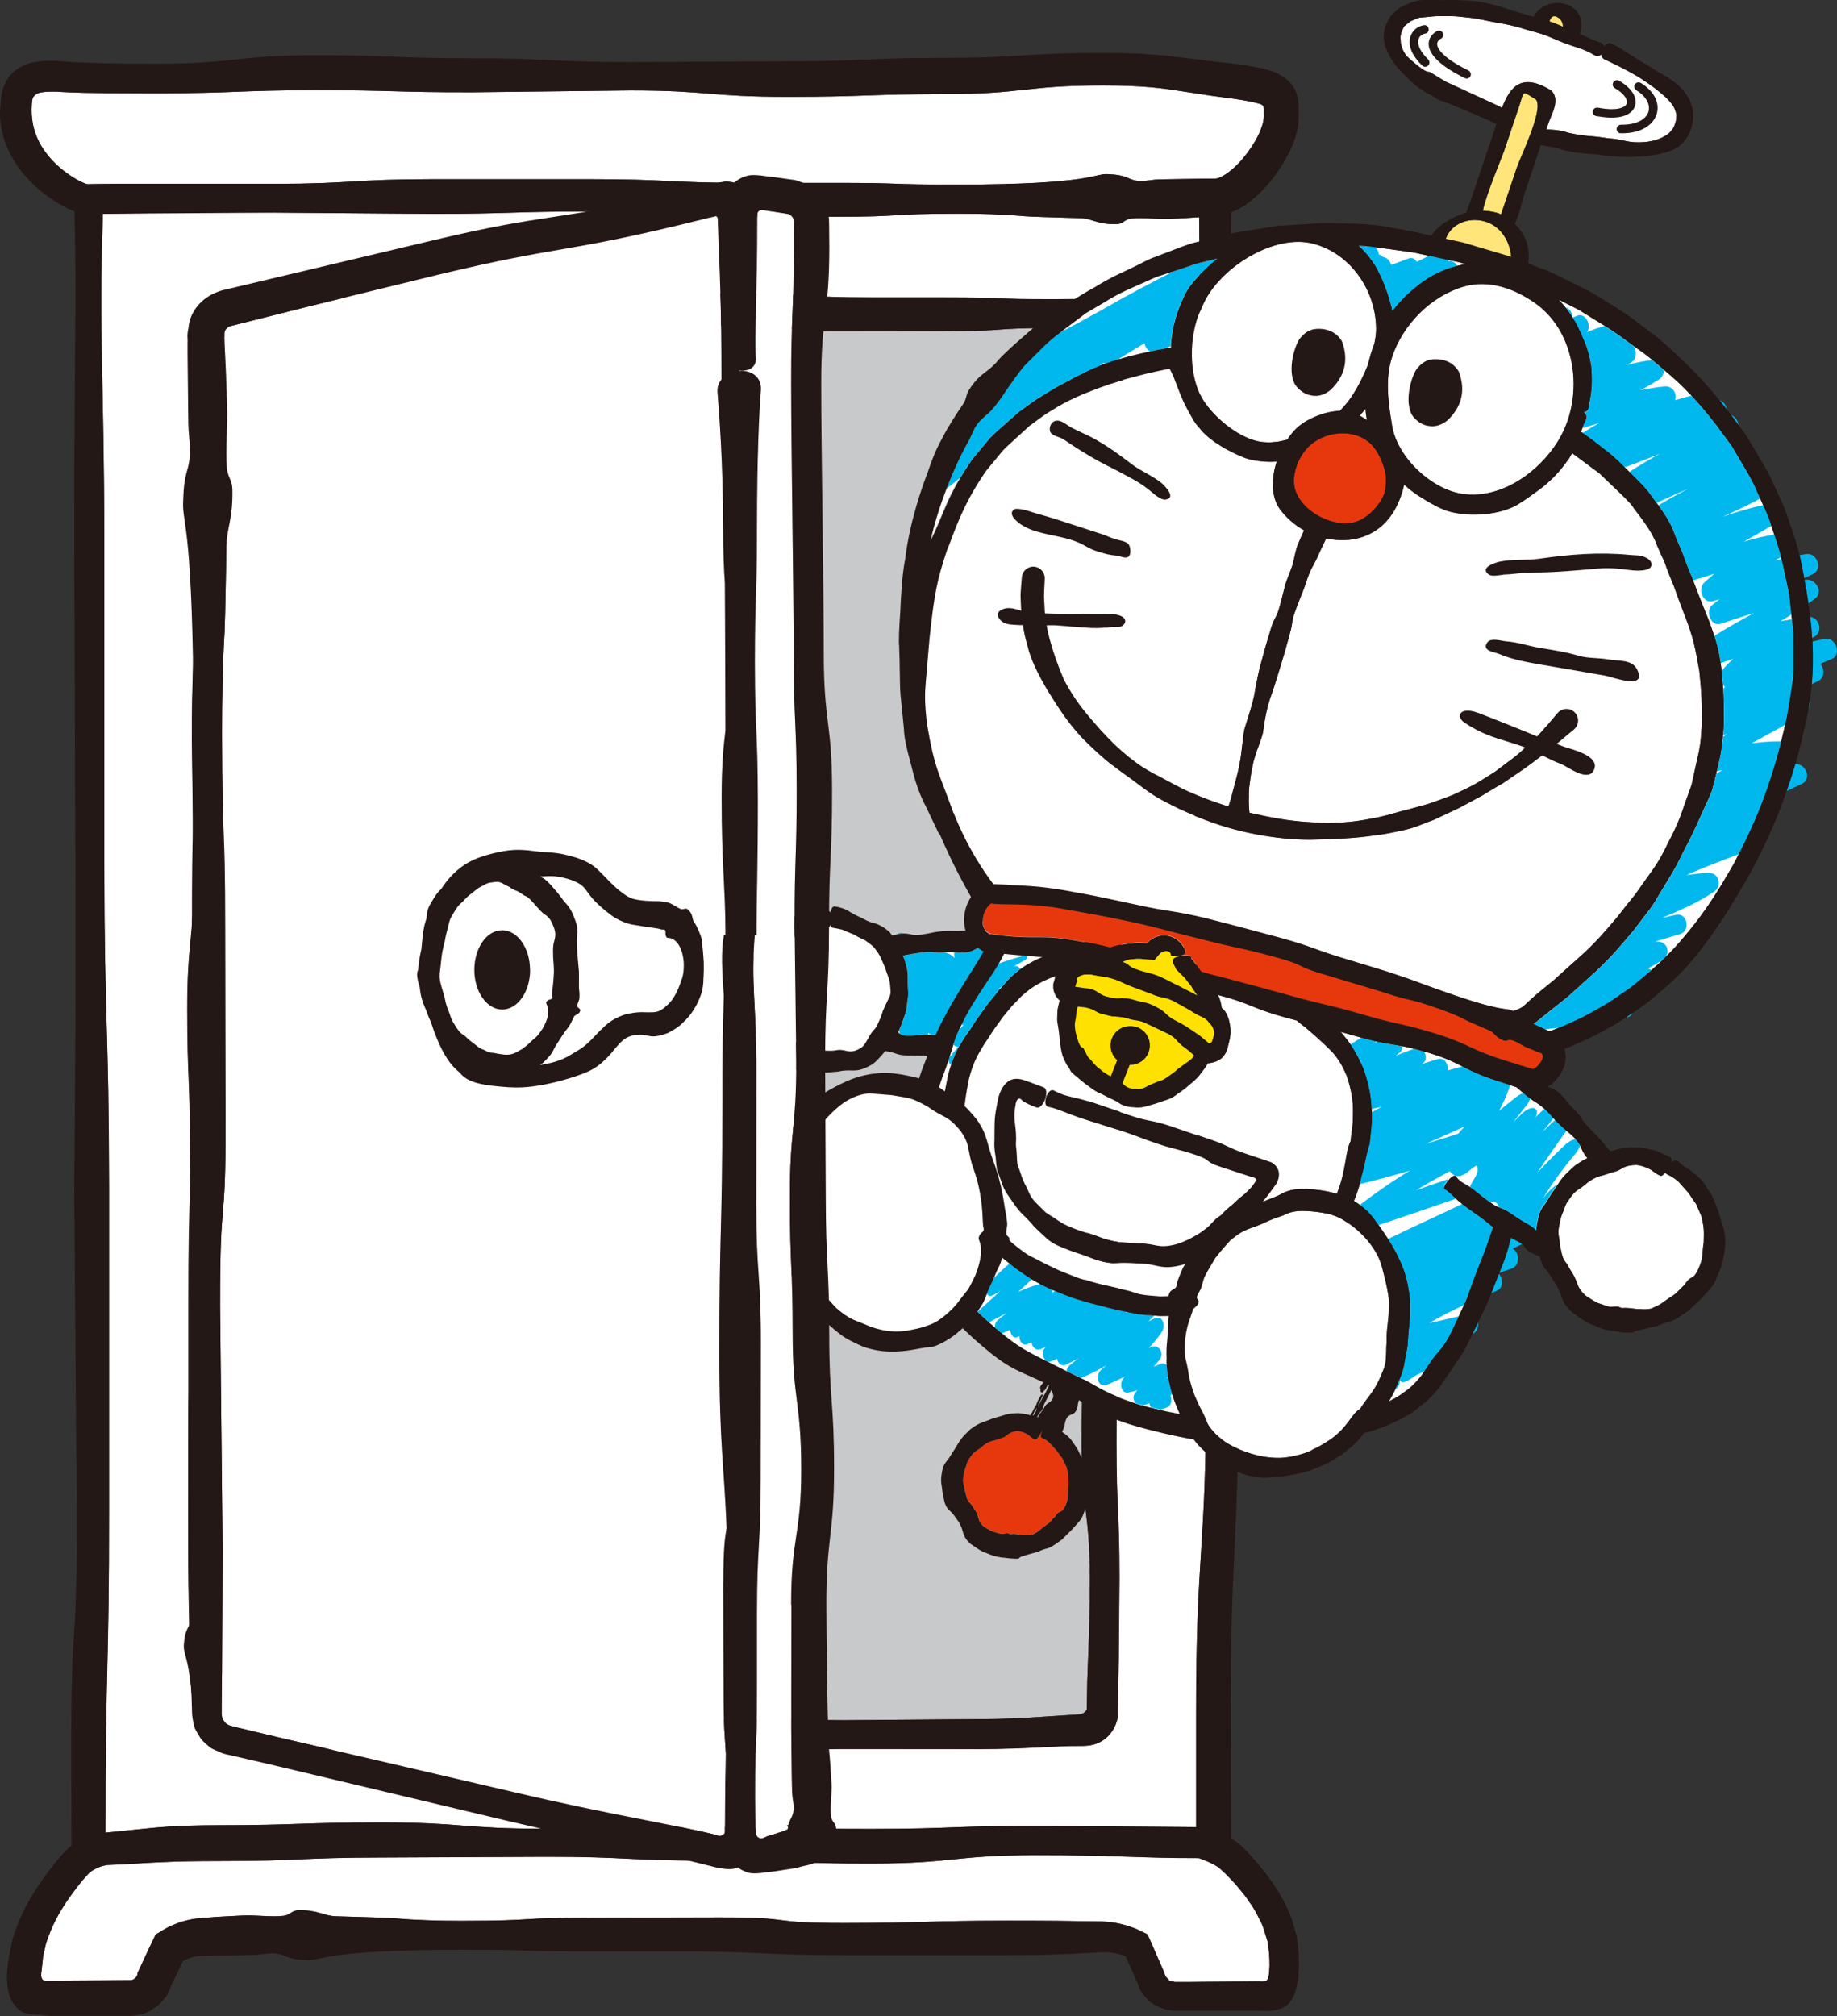 <?xml version="1.0" encoding="UTF-8"?>
<svg id="_レイヤー_2" data-name="レイヤー 2" xmlns="http://www.w3.org/2000/svg" viewBox="0 0 192.98 211.74">
  <rect x="0" y="0" width="192.98" height="211.74" fill="#333333" stroke="none"/>
  <defs>
    <style>
      .cls-1 {
        fill: #231815;
      }

      .cls-2 {
        fill: #fff;
      }

      .cls-3 {
        fill: #ffe57a;
      }

      .cls-4 {
        fill: #00b8ee;
      }

      .cls-5 {
        fill: #ffe100;
      }

      .cls-6 {
        fill: #e7380d;
      }

      .cls-7 {
        fill: #c8c9ca;
      }
    </style>
  </defs>
  <g id="_レイヤー_1-2" data-name="レイヤー 1">
    <g>
      <g id="door_back">
        <path class="cls-2" d="M11.07,192.48c1.2-.12,2.22-.22,3.21-.32,2.15-.22,4.29-.45,8.58-.46,8.58,0,8.58-.28,17.17-.29,8.59,0,8.59.67,17.17.66q8.58-.1,17.17-.19c8.59-.01,8.59.22,17.18.21,8.6-.01,8.6-.31,17.19-.32,8.43.07,12.07.1,16.92.13v-.76c0-1.72,0-3.29,0-4.71v-6.5c-.02-16.96,1.06-16.96,1.04-33.91-.02-16.95-.91-16.95-.92-33.91-.02-16.96-.29-16.96-.31-33.91-.02-16.96.66-16.96.65-33.92-.05-8.47-.08-12.71-.1-16.95-.01-1.06-.02-2.12-.03-3.24,0-.41,0-.85-.01-1.28-1.03.08-1.93.12-3.04.18-1.27.07-2.9-.19-4.14-.03-.66.08-.82.56-1.48.58-2.02.05-2.53-.58-3.8-.63-.86-.03-4.96-.13-5.81-.2-2.28-.21-4.57-.28-6.87-.27-8.27,0-5.18.32-13.45.33-8.27.02-4.34,0-12.62.03-8.27,0-4.48-.6-12.76-.59-8.27,0-8.27.24-16.54.25q-8.28-.07-16.55-.13t-16.56.11c-.55,0-1.04.01-1.56.02,0,.14,0,.3,0,.49-.43,12.31.15,16.94.16,33.9q0,16.94,0,33.89c.02,16.96.48,16.95.5,33.91q0,16.96,0,33.91c.02,16.95-.39,16.95-.38,33.91h0ZM19.88,168.24c-.15-3.45-.07-16.18-.07-19.64,0-7.1,1.07-7.1,1.06-14.19,0-7.09-.9-7.09-.9-14.19,0-7.1-.28-7.1-.29-14.19,0-7.1.68-7.1.67-14.2q-.09-7.09-.18-14.19c0-7.1.23-7.1.22-14.2,0-7.11-.31-7.11-.31-14.21.03-3.55.05-6.08.07-8.23.04-2.29.07-4.19.11-6.39.36-2.02,2.12-3.06,3.64-2.96.57-.01,1.12-.02,1.66-.03.49-.02.97-.04,1.48-.06,2.01-.1,4.26-.25,7.8-.25q7.09,0,14.19.01c7.09,0,7.09-.48,14.19-.49q7.1,0,14.19.01c7.1,0,7.1.4,14.19.39,7.1,0,.47,0,7.57,0,7.1,0,4.45.19,11.54.19.75,0,1.45-.01,2.12-.02.24,0,.9,0,1.35.02.48.06.93.18,1.32.4.79.42,1.36,1.11,1.64,1.84.3.67.27,1.63.31,2.09.11,1.72.25,2.91.39,3.75.28,1.69.55,2.04.52,2.64-.05.8-.09,1.26-.47,1.99-.49.96-.13,1.65-.08,2.64.15,3.45.07,16.18.07,19.63,0,7.1-1.07,7.1-1.06,14.19,0,7.09.89,7.09.9,14.19,0,7.1.28,7.1.29,14.19s-.68,7.1-.67,14.19q.09,7.09.18,14.19c0,7.1-.23,7.1-.22,14.2,0,7.11.31,7.11.31,14.21-.03,3.55-.05,6.08-.07,8.23-.04,2.29-.07,4.19-.11,6.39-.2,1.05-.79,1.88-1.5,2.36-.71.49-1.49.61-2.15.62-.46,0-.9,0-1.33.01l-1.12.04c-.75.03-1.51.07-2.33.11-1.64.08-3.55.16-6.15.17q-7.09,0-14.18-.01c-7.1,0-7.1.48-14.19.49q-7.1,0-14.19-.01c-7.1,0-7.1-.4-14.19-.39-7.09,0-.47,0-7.57,0-7.1,0-4.45-.19-11.54-.19-.75,0-1.46.01-2.12.02-.24.01-.9-.01-1.35-.02-.47-.08-.93-.19-1.32-.41-.8-.42-1.36-1.11-1.64-1.84-.3-.67-.27-1.62-.31-2.09-.11-1.72-.25-2.91-.39-3.75-.28-1.69-.55-2.03-.52-2.64.05-.8.09-1.26.47-1.99.49-.95.13-1.65.08-2.64ZM5.46,16.81c-1.36-1.5-2.27-3.24-2.12-5.81.03-.45.05-.64.17-.83.12-.19.31-.32.52-.39.56-.19,1.64-.19,2.85-.1,2.66.13,5.5.1,9.67.12,8.28-.01,8.28-.31,16.56-.33,8.28,0,8.28.23,16.55.22q8.27-.09,16.54-.19c8.27,0,8.27.67,16.55.67,8.27,0,8.27-.28,16.55-.29,8.27,0,8.27-.9,16.54-.91,4.14,0,6.19.28,8.23.6,1.01.15,2.02.31,3.28.5,1.22.18,2.81.32,4.48.7.17.05.36.1.58.16.08.04.17.07.22.12.06.05.11.12.12.21.01.05,0,.07.01.15,0,.19,0,.38,0,.57.11,1.21-.91,3.14-2.19,4.66-.64.76-1.39,1.43-2.05,1.81-.32.18-.63.3-.77.3-.05,0-.04.02-.13.02h-.4c-.26,0-.52,0-.77,0-2.02.03-3.7.06-4.71.07-1.16.05-1.97.41-3.08-.08-.86-.38-1.39-.42-2.32-.47-1.4-.07-1.59,1.08-15.6,1.1-8.27,0-5.18-.19-13.45-.18-8.27,0-.55,0-8.82,0-8.27,0-8.27-.4-16.54-.39q-8.27,0-16.55,0c-8.27,0-8.27.48-16.54.49q-8.27,0-16.54,0c-1.03,0-1.97.02-2.84.03-.32.01-.31.01-.54-.07-.25-.1-.55-.24-.81-.39-1.09-.61-1.95-1.33-2.65-2.07ZM133.37,206.5c-.01.21-.03.41-.04.61-.02.12-.03.24-.04.35-.03.22-.09.42-.23.56-.37.17-.67.05-1.13.08-1.33.01-2.4.02-3.46.04-1.06,0-2.12.02-3.42.03-.33,0-.67,0-1.03,0-.18,0-.36,0-.54,0h-.06s-.29-.07-.29-.07l-.3-.06s-.02-.07-.04-.09c-.02-.07-.05.02-.12-.11-.05-.09-.15-.16-.22-.25-.01-.1-.05-.18-.12-.27l-.09-.29s-.08-.18-.15-.35c-.47-1.08-.88-2.02-1.25-2.86l-.19-.42c-.05-.15-.12-.28-.28-.32-.27-.13-.52-.25-.77-.37-.25-.13-.5-.21-.74-.3-.2-.07-.38-.13-.57-.19-.73-.2-1.41-.34-2.13-.38-.65-.04-1.13-.03-1.69-.04-2.15-.04-4.29-.07-8.59-.07-8.58.01-8.58.24-17.16.25-8.59,0-4.65-.6-13.24-.59-8.58.02-4.51.01-13.09.03-8.58,0-5.38.32-13.96.33-2.38,0-4.75-.07-7.12-.27-.89-.08-5.14-.17-6.03-.21-1.33-.05-1.85-.68-3.95-.63-.68.02-.85.5-1.53.58-1.29.16-2.98-.1-4.3-.03-1.39.08-2.46.11-3.85.23-.13,0-.3.02-.49.03-.26.03-.56.07-.89.11-.65.12-1.33.29-2.1.63-.39.13-.95.47-1.47.79-.12.09-.3.13-.38.27l-.21.44c-.13.27-.26.55-.4.83-.35.75-.73,1.57-1.13,2.43l-.15.32v.1c.03.21-.42.65-.72.61-1.1.01-2.2.02-3.21.03-2.02.01-3.7.02-4.43.03-.38,0-.74,0-1.07,0-.19-.02-.38.03-.51-.1-.23-.26-.16-.61-.14-.84.02-.05.04-.37.08-.68.04-.33.07-.64.1-.95.1-.46.2-.89.3-1.33.56-1.67,1.25-3.4,3.64-6.4.29-.37.61-.7.86-.98.26-.2.26-.24.53-.38.41-.25.97-.43,1.18-.45.05-.06.52-.05.78-.07.31-.02.6-.03.88-.04.57-.03,1.11-.06,1.64-.09,2.15-.13,4.29-.26,8.58-.26,8.58,0,8.58-.36,17.17-.37q8.58-.04,17.17-.08c8.59-.01,8.59.41,17.17.4,8.58-.01,8.58.32,17.17.31,8.58-.01,8.58-.87,17.16-.88,8.58-.01,10.92.32,17.18.31.48.17,1.3.48,1.86.84.21.1.58.45.99.85.38.41.82.81,1.21,1.3.4.48.84.98,1.21,1.57.43.56.78,1.19,1.11,1.89.41.68.55,1.46.83,2.27.15.8.23,1.73.22,2.59Z"/>
        <path class="cls-7" d="M24.08,34.98c.06-.02.13-.03.19-.03.06,0,.09-.02.42-.03.51-.03,1.04-.06,1.6-.1,2.26-.15,5-.38,8.55-.38q7.11-.05,14.21-.11t14.2.13c7.09,0,7.09-.24,14.19-.24,7.1,0,3.85.6,10.94.59,7.1-.02,3.73,0,10.82-.03,7.1,0,4.44-.32,11.54-.33h1.47s.74.03.74.03c.27,0,.25.02.39.03.4.03.69.43.6.78,0,.11-.04.1-.05.4-.02.45-.04.98-.06,1.51-.04,1.06-.07,2.12-.09,2.49-.05,1.1-.68,1.53-.63,3.26.02.57.49.71.58,1.27.16,1.06-.1,2.46-.03,3.55.08,1.15.11,2.03.23,3.18.21,2.07.31,13.43.32,15.51,0,7.1-.81,7.1-.81,14.19,0,7.1.51,7.1.52,14.19,0,7.1.35,7.1.36,14.19q.04,7.1.07,14.19c0,7.1-.41,7.1-.41,14.19,0,7.1-.33,7.1-.32,14.19,0,7.09.87,7.09.87,14.19,0,3.55-.08,5.8-.16,7.82-.04,1.01-.07,1.96-.11,2.98-.02.89-.03,1.84-.05,2.97-.19.31-.47.49-.83.5-1.22.08-2.63.17-4.3.28-1.76.12-3.81.22-6.23.22q-7.1.05-14.21.11-7.1-.07-14.2-.13c-7.09,0-7.09.24-14.19.24-7.1,0-3.85-.6-10.94-.59-7.1.02-3.73,0-10.82.03-7.1,0-4.44.32-11.54.33h-1.47s-.74-.03-.74-.03c-.27,0-.25-.02-.38-.03-.4-.03-.69-.43-.6-.78,0-.11.03-.1.05-.4.02-.45.04-.98.06-1.51.04-1.06.07-2.12.09-2.49.05-1.1.68-1.53.63-3.26-.02-.57-.49-.7-.58-1.27-.16-1.06.1-2.47.03-3.55-.08-1.15-.11-2.03-.23-3.18-.21-2.07-.31-13.43-.32-15.51,0-7.1.81-7.1.81-14.19,0-7.1-.51-7.1-.52-14.19,0-7.1-.35-7.1-.36-14.19q-.04-7.09-.07-14.19c0-7.1.41-7.1.41-14.19,0-7.1.33-7.1.32-14.19,0-7.09-.87-7.09-.88-14.18,0-3.55.08-5.81.16-7.82.04-1.01.07-1.96.11-2.98.02-.89.03-1.84.05-2.97.16-.24.36-.4.61-.47Z"/>
        <path class="cls-1" d="M135.37,200.73c-.69-1.55-1.46-2.72-2.24-3.76-.8-1.03-1.57-1.95-2.52-2.9-.31-.32-.78-.69-1.27-.99v-.57c0-.46,0-.91-.01-1.35,0-1.78-.02-3.44-.02-4.93,0-2.98-.02-5.27-.02-6.41-.02-16.96.8-16.96.79-33.92-.02-16.96-.52-16.95-.54-33.91-.02-16.96-.36-16.95-.38-33.91q-.05-16.95-.1-33.91c0-8.48.09-12.72.19-16.96.03-1.06.05-2.12.07-3.25.01-.54.02-1.09.03-1.67.53-.2,1.05-.46,1.51-.79,1.63-1.14,3.05-2.78,4.14-4.68.54-.96,1.01-1.97,1.27-3.12.06-.29.12-.57.14-.9.03-.34.04-.62.03-.8,0-.4,0-1.03-.1-1.68-.23-1.29-1.17-2.12-2-2.53-.9-.44-1.35-.48-1.72-.6-2.27-.48-3.81-.57-5.14-.74-1.31-.16-2.36-.29-3.41-.42-2.08-.25-4.19-.48-8.32-.47-8.27,0-8.27.51-16.54.52-8.27,0-8.27.35-16.54.36q-8.27.04-16.54.08c-8.27,0-8.27-.41-16.55-.4-8.27,0-8.27-.33-16.54-.32-8.28.02-8.27.88-16.54.89-4.11,0-6.84-.05-9.05-.18-1.15-.08-2.33-.26-3.89.02-.77.14-1.87.6-2.52,1.42C.37,8.74.04,10.06.06,11c-.28,2.15.39,4.79,2.31,7.15.96,1.17,2.2,2.28,3.79,3.24.41.24.83.47,1.32.68.1.05.23.1.36.15,0,.28,0,.55,0,.89.22,7.7-.06,16.8-.04,33.78q.06,16.97.12,33.95t-.12,33.93q.13,16.95.26,33.9c.02,16.96-.59,9.19-.58,26.15.01,4.35.02,7.09.03,9.03,0,0,0,0,0,.01-.23.18-.47.38-.66.57-.34.38-.7.77-1.05,1.21-2.78,3.52-3.75,5.7-4.48,8.03-.12.61-.25,1.22-.38,1.87-.04.27-.08.54-.12.83-.02.16-.04.33-.06.5-.02.22-.02.54-.03.82.02,1.15.18,2.49,1.27,3.39.5.5,1.29.45,2.11.54.4.04.8.07,1.22.11.25,0,.51,0,.78,0,.96,0,2.49,0,4.38,0,.94,0,1.97,0,3.06,0h.22s.4-.05.4-.05c.27-.04.54-.09.81-.16.54-.12.95-.44,1.4-.71.43-.3.76-.74,1.09-1.15.29-.46.49-1.05.65-1.59-.02.07-.1.31-.18.55.28-.57.55-1.14.83-1.72l.4-.82s.04-.12.09-.14c.07-.03.06-.05.21-.1.19-.06.4-.19.62-.23.21-.04.44-.13.62-.15.19,0,.28-.04.54-.05,2.31-.01,4.28-.04,5.41-.08,1.2-.04,2.04-.41,3.2.08.89.38,1.44.42,2.41.47,1.46.07,1.65-1.08,16.19-1.1,8.58,0,5.38.19,13.96.18,8.58,0,.57,0,9.16,0,8.58,0,8.58.4,17.17.39q8.59,0,17.17,0c4.29,0,6.44-.12,8.58-.24.5-.02,1.15-.08,1.57-.07.36-.01.86.05,1.39.18.31.1.46.12.56.16.13.03.25.09.29.24.3.68.64,1.44,1.03,2.31.07.15.13.31.13.31-.11-.37-.11-.37-.11-.38.13.44.29.87.48,1.26.22.35.5.64.75.92.22.28.72.53,1.1.72.19.09.43.19.58.24l.3.06.29.06.14.03.35.03h1.7c1.31,0,2.36,0,3.42,0,1.06,0,2.13,0,3.46,0,.95.01,2.25.18,3.28-.56.44-.46.81-1.02.95-1.75.07-.36.18-.77.22-1.11.02-.31.05-.63.07-.96.06-1.32-.07-2.42-.23-3.44-.3-.96-.48-1.91-.87-2.65ZM133.33,207.1c-.02.12-.03.24-.04.35-.03.22-.09.42-.23.56-.37.17-.67.05-1.13.08-1.33.01-2.4.02-3.46.04-1.06,0-2.12.02-3.42.03-.33,0-.67,0-1.03,0-.18,0-.36,0-.54,0h-.06s-.29-.07-.29-.07l-.3-.06s-.02-.07-.04-.09c-.02-.07-.05.02-.12-.11-.05-.09-.15-.16-.22-.25-.01-.1-.05-.18-.12-.27l-.09-.29s-.08-.18-.15-.35c-.47-1.08-.88-2.02-1.25-2.86l-.19-.42c-.05-.15-.12-.28-.28-.32-.27-.13-.52-.25-.77-.37-.25-.13-.5-.21-.74-.3-.2-.07-.38-.13-.57-.19-.73-.2-1.41-.34-2.13-.38-.65-.04-1.13-.03-1.69-.04-2.15-.04-4.29-.07-8.59-.07-8.58.01-8.58.24-17.16.25-8.59,0-4.65-.6-13.24-.59-8.58.02-4.51.01-13.09.03-8.58,0-5.38.32-13.96.33-2.38,0-4.75-.07-7.12-.27-.89-.08-5.14-.17-6.03-.21-1.33-.05-1.85-.68-3.95-.63-.68.02-.85.5-1.53.58-1.29.16-2.98-.1-4.3-.03-1.39.08-2.46.11-3.85.23-.13,0-.3.02-.49.03-.26.03-.56.07-.89.11-.65.12-1.33.29-2.1.63-.39.13-.95.47-1.47.79-.12.09-.3.13-.38.27l-.21.44c-.13.27-.26.55-.4.83-.35.75-.73,1.57-1.13,2.43l-.15.32v.1c.03.21-.42.65-.72.61-1.1.01-2.2.02-3.21.03-2.02.01-3.7.02-4.43.03-.38,0-.74,0-1.07,0-.19-.02-.38.03-.51-.1-.23-.26-.16-.61-.14-.84.02-.05.04-.37.08-.68.04-.33.07-.64.1-.95.1-.46.2-.89.3-1.33.56-1.67,1.25-3.4,3.64-6.4.29-.37.61-.7.86-.98.26-.2.26-.24.53-.38.41-.25.97-.43,1.18-.45.05-.06.52-.05.78-.07.31-.02.6-.03.88-.04.57-.03,1.11-.06,1.64-.09,2.15-.13,4.29-.26,8.58-.26,8.58,0,8.58-.36,17.17-.37q8.58-.04,17.17-.08c8.59-.01,8.59.41,17.17.4,8.58-.01,8.58.32,17.17.31,8.58-.01,8.58-.87,17.16-.88,8.58-.01,10.92.32,17.18.31.48.17,1.3.48,1.86.84.21.1.58.45.99.85.38.41.82.81,1.21,1.3.4.48.84.98,1.21,1.57.43.56.78,1.19,1.11,1.89.41.68.55,1.46.83,2.27.15.8.23,1.73.22,2.59-.01.21-.03.41-.04.61ZM3.51,10.17c.12-.19.31-.32.52-.39.56-.19,1.64-.19,2.85-.1,2.66.13,5.5.1,9.67.12,8.28-.01,8.28-.31,16.56-.33,8.28,0,8.28.23,16.55.22q8.27-.09,16.54-.19c8.27,0,8.27.67,16.55.67,8.27,0,8.27-.28,16.55-.29,8.27,0,8.27-.9,16.54-.91,4.14,0,6.19.28,8.23.6,1.01.15,2.02.31,3.28.5,1.22.18,2.81.32,4.48.7.17.05.36.1.58.16.08.04.17.07.22.12.06.05.11.12.12.21.01.05,0,.07.01.15,0,.19,0,.38,0,.57.11,1.21-.91,3.14-2.19,4.66-.64.76-1.39,1.43-2.05,1.81-.32.18-.63.3-.77.3-.05,0-.04.02-.13.02h-.4c-.26,0-.52,0-.77,0-2.02.03-3.7.06-4.71.07-1.16.05-1.97.41-3.08-.08-.86-.38-1.39-.42-2.32-.47-1.4-.07-1.59,1.08-15.6,1.1-8.27,0-5.18-.19-13.45-.18-8.27,0-.55,0-8.82,0-8.27,0-8.27-.4-16.54-.39q-8.27,0-16.55,0c-8.27,0-8.27.48-16.54.49q-8.27,0-16.54,0c-1.03,0-1.97.02-2.84.03-.32.01-.31.01-.54-.07-.25-.1-.55-.24-.81-.39-1.09-.61-1.95-1.33-2.65-2.07-1.36-1.5-2.27-3.24-2.12-5.81.03-.45.05-.64.17-.83ZM11.07,192.48h0c-.02-16.96.39-16.97.38-33.92q0-16.96,0-33.91c-.02-16.96-.48-16.95-.5-33.91q0-16.95,0-33.89c-.02-16.96-.59-21.59-.16-33.9,0-.19,0-.34,0-.49.52,0,1.01-.01,1.56-.02q8.28-.05,16.56-.11,8.28.07,16.55.13c8.27,0,8.27-.24,16.54-.25,8.27,0,4.48.6,12.76.59,8.27-.02,4.34,0,12.62-.03,8.27,0,5.18-.32,13.45-.33,2.29,0,4.58.07,6.87.27.86.08,4.96.17,5.81.2,1.28.05,1.78.68,3.8.63.66-.02.82-.49,1.48-.58,1.24-.16,2.87.1,4.14.03,1.11-.06,2.01-.1,3.04-.18,0,.43,0,.87.01,1.28.01,1.13.02,2.19.03,3.24.03,4.24.05,8.48.1,16.95.02,16.96-.66,16.96-.65,33.92.02,16.96.29,16.96.31,33.91.02,16.95.91,16.95.92,33.91.02,16.96-1.06,16.96-1.04,33.91v6.5c0,1.42,0,2.99,0,4.71v.76c-4.85-.04-8.49-.07-16.92-.13-8.59,0-8.59.31-17.19.32-8.59,0-8.59-.22-17.18-.21q-8.58.09-17.17.19c-8.58,0-8.58-.67-17.17-.66-8.59,0-8.59.29-17.17.29-4.29,0-6.44.23-8.58.46-1,.1-2.02.2-3.21.32ZM19.32,172.87c-.04.6.23.94.52,2.64.14.85.28,2.03.39,3.75.05.46.02,1.41.31,2.09.28.73.84,1.42,1.64,1.84.39.22.85.33,1.32.41.45,0,1.11.03,1.35.02.66,0,1.37,0,2.12-.02,7.1,0,4.45.19,11.54.19,7.1,0,.47,0,7.57,0,7.1,0,7.1.4,14.19.39q7.1,0,14.19.01c7.1,0,7.1-.48,14.19-.49q7.09,0,14.18.01c2.6,0,4.5-.09,6.15-.17.82-.04,1.58-.08,2.33-.11l1.12-.04c.44,0,.88,0,1.33-.01.66-.01,1.44-.12,2.15-.62.71-.47,1.3-1.31,1.5-2.36.04-2.2.07-4.1.11-6.39.02-2.15.04-4.68.07-8.23,0-7.1-.31-7.1-.31-14.21,0-7.1.23-7.1.22-14.2q-.09-7.09-.18-14.19c0-7.1.68-7.1.67-14.19s-.28-7.1-.29-14.19c0-7.09-.89-7.09-.9-14.19,0-7.1,1.07-7.1,1.06-14.19,0-3.46.07-16.18-.07-19.63-.04-.99-.41-1.69.08-2.64.38-.74.42-1.19.47-1.99.04-.6-.23-.94-.52-2.64-.14-.85-.28-2.03-.39-3.75-.05-.46-.02-1.41-.31-2.09-.28-.73-.84-1.42-1.64-1.84-.39-.22-.85-.34-1.32-.4-.45-.02-1.11-.03-1.35-.02-.66,0-1.37,0-2.12.02-7.1,0-4.45-.19-11.54-.19-7.09,0-.47,0-7.57,0-7.1,0-7.1-.4-14.19-.39q-7.1,0-14.19-.01c-7.1,0-7.1.48-14.19.49q-7.09,0-14.19-.01c-3.55,0-5.8.15-7.8.25-.5.02-.99.04-1.48.06-.55.01-1.09.02-1.66.03-1.52-.1-3.29.94-3.64,2.96-.04,2.2-.07,4.1-.11,6.39-.02,2.15-.04,4.68-.07,8.23,0,7.1.31,7.1.31,14.21,0,7.1-.23,7.1-.22,14.2q.09,7.09.18,14.19c0,7.1-.68,7.1-.67,14.2,0,7.1.28,7.1.29,14.19,0,7.09.9,7.09.9,14.19,0,7.1-1.07,7.1-1.06,14.19,0,3.46-.07,16.18.07,19.64.04.99.41,1.69-.08,2.64-.38.74-.42,1.19-.47,1.99ZM24.08,34.98c.06-.02.13-.03.19-.03.06,0,.09-.02.42-.03.51-.03,1.04-.06,1.6-.1,2.26-.15,5-.38,8.55-.38q7.11-.05,14.21-.11,7.1.07,14.2.13c7.09,0,7.09-.24,14.19-.24,7.1,0,3.85.6,10.94.59,7.1-.02,3.73,0,10.82-.03,7.1,0,4.44-.32,11.54-.33h1.47s.74.03.74.03c.27,0,.25.02.39.03.4.03.69.43.6.78,0,.11-.04.1-.05.4-.02.45-.04.98-.06,1.51-.04,1.06-.07,2.12-.09,2.49-.05,1.1-.68,1.53-.63,3.26.02.57.49.71.58,1.27.16,1.06-.1,2.46-.03,3.55.08,1.15.11,2.03.23,3.18.21,2.07.31,13.43.32,15.51,0,7.1-.81,7.1-.81,14.19,0,7.1.51,7.1.52,14.19,0,7.1.35,7.1.36,14.19q.04,7.1.07,14.19c0,7.1-.41,7.1-.41,14.19,0,7.1-.33,7.1-.32,14.19,0,7.09.87,7.09.87,14.19,0,3.55-.08,5.8-.16,7.82-.04,1.01-.07,1.96-.11,2.98-.02.89-.03,1.84-.05,2.97-.19.31-.47.49-.83.5-1.22.08-2.63.17-4.3.28-1.76.12-3.81.22-6.23.22q-7.1.05-14.21.11-7.1-.07-14.2-.13c-7.09,0-7.09.24-14.19.24-7.1,0-3.85-.6-10.94-.59-7.1.02-3.73,0-10.82.03-7.1,0-4.44.32-11.54.33h-1.47s-.74-.03-.74-.03c-.27,0-.25-.02-.38-.03-.4-.03-.69-.43-.6-.78,0-.11.03-.1.05-.4.02-.45.04-.98.06-1.51.04-1.06.07-2.12.09-2.49.05-1.1.68-1.53.63-3.26-.02-.57-.49-.7-.58-1.27-.16-1.06.1-2.47.03-3.55-.08-1.15-.11-2.03-.23-3.18-.21-2.07-.31-13.43-.32-15.51,0-7.1.81-7.1.81-14.19,0-7.1-.51-7.1-.52-14.19,0-7.1-.35-7.1-.36-14.19q-.04-7.09-.07-14.19c0-7.1.41-7.1.41-14.19,0-7.1.33-7.1.32-14.19,0-7.09-.87-7.09-.88-14.18,0-3.55.08-5.81.16-7.82.04-1.01.07-1.96.11-2.98.02-.89.03-1.84.05-2.97.16-.24.36-.4.61-.47Z"/>
      </g>
      <g id="doraemon">
        <path class="cls-2" d="M162.79,2.23c.02-.09.05-.18.12-.28.21-.35.53-.3.83-.06.3.22.43.55.45.9,0,0-.01,0-.01,0-.61-.27-1.03-.43-1.39-.55Z"/>
        <path class="cls-2" d="M176.11,11.99c0,.35.01.77-.32,1.44-.38.6-.78.81-1.16,1-.39.19-.82.37-1.79.49-1.98.14-1.96-.26-4.02-.41-2-.32-2.02-.12-4-.55-1.18-.37-1.71-.31-2.37-.38.06-.17.11-.35.17-.52.38-1.13,1.31-2.53.37-3.53-.03-.03-.07-.04-.11-.06-.02,0-.02-.02-.03-.03-3.06-1.83-4.24-.28-5.06,1.89-.18-.1-.39-.2-.63-.32-.92-.42-4.31-1.99-5.24-2.41-.25-.13-1.32-.8-1.66-1-.28-.21-.12.45-2.48-1.69-.51-.71-.52-1.01-.59-1.26-.05-.12-.04-.25-.05-.44,0-.1-.02-.21-.03-.34.03-.13.07-.27.09-.44.27-.63.31-.64.31-.66.02-.02.04-.03.63-.52.4-.17.69-.31.95-.39.29-.02.53-.05.76-.07.47-.04.91-.13,1.9-.09.97-.04,1.47.04,1.97.09.5.05,1,.09,1.98.28,1.98.44,2.03.31,4.02.85,1.97.62,2.02.47,3.91,1.32,1.91.8,2.55.76,3.85,1.54.28.16.55.1.76-.07,0,.22.09.41.3.51,1.1.54,1.95.9,3.64,1.89.82.54,1.16.79,1.6,1.1.42.35.88.65,1.54,1.35.66.7.68,1.1.79,1.45Z"/>
        <path class="cls-3" d="M161.34,10.44c-1.54-.94-1.18-.99-1.75.72-.54,1.59-1.07,3.18-1.61,4.77-.2.6-1.86,4.47-2.2,6.2.68.03,1.33.14,1.91.38.02-.04.03-.08.05-.13.54-1.59,1.07-3.18,1.61-4.77.41-1.2,2.88-6.2,2-7.17Z"/>
        <path class="cls-3" d="M155.92,23.24c-1.73-.47-3.71.31-4.14,2.18-.09.37,0,.72.23,1.02.74.95,2.02,1.56,3.13,1.94.56.19,3.15,1.1,3.46.4.6-2.15-.3-4.88-2.68-5.54Z"/>
        <path id="_ケイ線" data-name="ケイ線" class="cls-1" d="M177.86,11.63c-.15-.67-.38-1.45-1.21-2.33-.83-.85-1.3-1.06-1.74-1.34-.48-.25-1.01-.58-1.93-1.17-1.89-1.1-2.34-1.55-3.7-2.22-.26-.12-.54.04-.74.3-.05-.18-.2-.34-.47-.42-.59-.18-1.23-.48-2.11-.88.02-.04.05-.06.05-.1.95-3.25-3.46-4.3-4.92-1.71-.27-.07-.58-.16-.98-.29-2.05-.56-2.01-.72-4.11-1.19-1.06-.21-1.61-.22-2.15-.24-.54-.02-1.08-.07-2.17-.03-1.09-.01-1.39,0-1.71-.01-.32.02-.64-.1-1.77.27-.56.26-.91.4-1.16.55-.22.2-.36.31-.49.43-.23.22-.63.41-1.08,1.74-.06.33-.11.62-.12.85.03.23.05.41.07.57.05.31.1.51.19.69.17.35.26.74.97,1.72.43.57.89.92,1.31,1.39.16.16.98.95,1.19,1.04.28.19,1.03.68,1.2.73.32.09.63.45.95.55.33.12.58.22.91.32.62.21,3.68,1.54,4.26,1.8.32.14.57.27.79.39-.09.27-.18.55-.27.82-.79,2.34-1.57,4.69-2.36,7.03-.16.48-.39.97-.53,1.45-1.99.57-4.39,2.15-4.1,4.2.27,1.94,3.92,2.9,5.43,3.21,1.58.33,4.26.34,5.04-1.42.54-1.92-.05-3.66-1.26-4.82.5-1.04.74-2.35,1.07-3.34.55-1.64,1.1-3.29,1.66-4.93.7.14,1.24.15,2.5.55,2.12.46,2.18.23,4.3.56,2.12.15,2.14.19,4.34.04,1.11-.14,1.69-.28,2.27-.47.54-.21,1.28-.42,2.03-1.61.62-1.23.56-1.94.54-2.67ZM175.79,13.43c-.38.6-.78.81-1.16,1-.39.19-.82.37-1.79.49-1.98.14-1.96-.26-4.02-.41-2-.32-2.02-.12-4-.55-1.18-.37-1.71-.31-2.37-.38.06-.17.11-.35.17-.52.38-1.13,1.31-2.53.37-3.53-.03-.03-.07-.04-.11-.06-.02,0-.02-.02-.03-.03-3.06-1.83-4.24-.28-5.06,1.89-.18-.1-.39-.2-.63-.32-.92-.42-4.31-1.99-5.24-2.41-.25-.13-1.32-.8-1.66-1-.28-.21-.12.45-2.48-1.69-.51-.71-.52-1.01-.59-1.26-.05-.12-.04-.25-.05-.44,0-.1-.02-.21-.03-.34.03-.13.07-.27.09-.44.27-.63.31-.64.31-.66.02-.02.04-.03.63-.52.4-.17.69-.31.95-.39.29-.02.53-.05.76-.07.47-.04.91-.13,1.9-.09.97-.04,1.47.04,1.97.09.5.05,1,.09,1.98.28,1.98.44,2.03.31,4.02.85,1.97.62,2.02.47,3.91,1.32,1.91.8,2.55.76,3.85,1.54.28.16.55.1.76-.07,0,.22.09.41.3.51,1.1.54,1.95.9,3.64,1.89.82.54,1.16.79,1.6,1.1.42.35.88.65,1.54,1.35.66.7.68,1.1.79,1.45,0,.35.01.77-.32,1.44ZM157.74,22.38c-.02.05-.03.09-.05.13-.57-.24-1.23-.36-1.91-.38.34-1.73,1.99-5.6,2.2-6.2.54-1.59,1.07-3.18,1.61-4.77.57-1.71.21-1.65,1.75-.72.88.97-1.59,5.96-2,7.17-.54,1.59-1.07,3.18-1.61,4.77ZM158.6,28.78c-.31.7-2.9-.21-3.46-.4-1.11-.38-2.39-.99-3.13-1.94-.23-.3-.32-.65-.23-1.02.44-1.87,2.42-2.65,4.14-2.18,2.38.65,3.28,3.39,2.68,5.54ZM163.74,1.89c.3.22.43.55.45.9,0,0-.01,0-.01,0-.61-.27-1.03-.43-1.39-.55.02-.09.05-.18.12-.28.21-.35.53-.3.83-.06ZM163.74,1.89c.3.22.43.55.45.9,0,0-.01,0-.01,0-.61-.27-1.03-.43-1.39-.55.02-.09.05-.18.12-.28.21-.35.53-.3.83-.06ZM167.93,12.23c-.09,0-.17-.02-.25-.04-.25-.05-.4-.28-.35-.52.05-.25.28-.4.52-.36.12,0,.16.03.24.04,1.69.3,2.63-.02,2.8-.47.13-.36-.2-1.02-1.25-1.62-.21-.12-.29-.4-.16-.61.12-.21.39-.29.61-.17,1.36.78,1.98,1.81,1.65,2.71-.38,1.01-1.79,1.39-3.79,1.04ZM174.04,11.96c-.29,1.01-1.44,2.07-3.77,2.04-.03,0-.05,0-.07,0-.21-.04-.37-.23-.37-.45,0-.25.21-.45.46-.45,1.83.03,2.7-.71,2.89-1.39.21-.76-.27-1.61-1.28-2.23-.21-.13-.28-.4-.15-.62.13-.21.41-.27.62-.15,1.37.83,2.01,2.07,1.68,3.24ZM154.48,8c-.09.18-.29.28-.48.24-.04,0-.08-.02-.12-.04-2.45-1.19-3.76-2.42-3.8-3.54-.02-.57.3-1.07.87-1.39.22-.12.49-.04.61.18.12.22.04.49-.18.61-.28.15-.41.35-.41.58.01.28.27,1.29,3.29,2.76.22.11.32.38.21.6ZM150.03,6.25c.18.17.18.45.01.63-.11.11-.26.15-.4.13-.09-.02-.17-.05-.23-.12-1.46-1.41-1.41-2.5-1.25-3.03.2-.63.71-1.09,1.4-1.21.24-.05.48.11.52.36.05.25-.12.48-.36.52-.35.06-.61.28-.7.59-.17.57.2,1.34,1.02,2.13Z"/>
        <path id="_白" data-name="白" class="cls-2" d="M164.46,32.29c-.22-.28-.47-.55-.72-.82.07.04.12.06.19.09.57.29,1.19.6,1.9.96.68.42,1.43.88,2.3,1.42.16.09.29.18.44.27,1.29.79,2.25,1.54,3.09,2.15.15.11.3.22.44.32.56.38,1.03.74,1.47,1.11.39.32.75.64,1.12.95.03.03.07.05.1.09.9.75,1.81,1.55,2.9,2.71.76.81,1.61,1.8,2.61,3.09.6.82,1.13,1.54,1.61,2.18.4.69.76,1.29,1.08,1.83.29.48.53.9.77,1.32,0,.01.01.02.02.04.3.53.56,1.04.77,1.56.11.26.23.53.36.79.11.23.2.45.31.69.22.47.44.98.66,1.55.06.2.13.43.2.64.1.29.2.59.31.91.24.69.49,1.47.71,2.37.02.07.04.13.05.2.04.17.09.31.12.49.21.99.41,1.9.59,2.73.18.83.2,1.61.29,2.32.02.11.03.2.04.3.02.17.04.33.06.5.04.4.1.82.14,1.2.06.62.02,1.22.04,1.8-.03,1.15.07,2.25-.1,3.4-.16,1.15-.36,2.39-.62,3.85-.06.28-.12.54-.18.82-.13.59-.27,1.16-.4,1.73-.34,1.36-.71,2.69-1.21,4.16-.69,2.13-1.66,4.6-3.26,7.7-.17.34-.32.65-.51,1-2.01,3.55-3.23,5.21-4.49,6.8-1.04,1.28-2.11,2.58-4.16,4.38-.49.43-1.02.88-1.63,1.37-.78.66-1.54,1.12-2.2,1.58-.65.46-1.25.81-1.82,1.12-1.1.65-2.02,1.09-2.95,1.5-.33.16-.69.3-1.04.45-.34.14-.71.28-1.07.42-.18-.08-.36-.17-.51-.24-.6-.28-.95-.44-1.2-.56.52-.32.84-.66,1.36-1.05.6-.48,1.32-1.05,2.29-1.82,3.62-3.31,3.74-3.21,6.91-6.98.75-.98,1.3-1.72,1.77-2.32.45-.63.73-1.18,1.06-1.7.61-1.07,1.36-2.06,2.41-4.29,1.16-2.17,1.61-3.33,2.14-4.46.26-.57.53-1.13.82-1.86.14-.51.3-1.11.46-1.82.02-.09.04-.16.06-.25.06-.26.12-.54.19-.83.29-1.14.38-2.03.44-2.78,0-.05.01-.1.02-.15,0,0,0-.01,0-.02.08-.78.11-1.4.09-2.04,0-.83,0-1.68-.08-2.87,0-.14-.02-.25-.03-.4-.03-.39-.07-.85-.12-1.33-.01-.15-.02-.25-.04-.41-.02-.19-.05-.35-.07-.52-.18-1.24-.42-2.13-.67-2.86-.18-.53-.35-.98-.5-1.43-.44-1.12-.92-2.24-1.73-4.4-.03-.07-.04-.11-.06-.18-.49-1.12-.8-1.99-1.06-2.72-.32-.7-.55-1.29-.79-1.87-.32-.95-.81-1.82-1.74-3.11-.05-.08-.13-.18-.19-.25-.21-.29-.42-.58-.68-.92-.34-.51-1.05-1.25-1.93-2.1-.08-.07-.17-.17-.25-.24-.17-.17-.35-.34-.52-.52-.68-.68-1.4-1.38-2.25-1.97-.7-.58-1.43-1.12-2.13-1.6-.05-.04-.11-.07-.16-.11.05-.13.09-.27.14-.4.1-.27.22-.56.38-.88.14-.31,0-.59-.25-.78.25-.04.45-.16.5-.4.23-1.26.5-2.19.3-4.42-.09-.55-.18-.96-.26-1.3-.1-.33-.2-.6-.28-.87-.09-.27-.22-.52-.35-.84-.12-.33-.3-.7-.54-1.21-.16-.31-.34-.62-.54-.92,0,0,0,0,0-.02-.22-.34-.47-.68-.73-1.01ZM178.98,130.56c.03-1.4.07-1.41-.23-2.8-.28-.65-.42-.98-.56-1.3-.21-.29-.42-.57-.8-1.17-.47-.53-.84-.93-1.13-1.26-.36-.27-.65-.48-.95-.61-.18-.07-.3-.15-.38-.25-.19.22-.38.36-.5.31-.45-.18-.71-.44-1.05-.66-.35-.16-.77-.4-1.47-.48-.71.01-1.05.13-1.38.27-.32.2-.62.4-1.26.52-1.22.48-1.34.26-2.46,1.02-.98.9-1.25.67-2.02,1.86-.44.55-.44.95-.6,1.25-.14.33-.27.64-.38,1.34-.17.68-.11,1.04-.04,1.38.08.34.03.69.21,1.34.12.67.26.98.49,1.25.23.26.32.58.69,1.12.68,1.1.36,1.39,1.36,2.35.18.11.71.5,1.29.79.62.21,1.23.46,1.44.42.23-.03.4-.02.62-.03.2,0,.44.21.65.15.1-.02.64,0,.85.04.14.03.81.1.95.07.39.05.78.02,1.16-.05,1.27-.59.8-.39,1.93-1.16.59-.35.7-.49.82-.62.13-.13.25-.25.74-.73.73-1.14.82-.34,1.43-1.62.58-1.31.35-1.39.56-2.75ZM166.78,121.65s-.04-.04-.05-.07c-.45-.55-.51-.86-.7-1.23-.09-.19-.22-.4-.45-.66-.02-.02-.03-.03-.05-.06-.45-.46-.67-.64-.93-.85-.2-.16-.41-.34-.77-.69-.19-.18-.32-.31-.43-.43-.06-.07-.12-.13-.17-.19-.25-.29-.44-.52-.92-.96-.03-.03-.05-.04-.07-.07-.71-.62-.94-.66-1.47-1.05-.12-.09-.23-.17-.39-.3-.12-.09-.2-.17-.3-.25-.3-.25-.54-.46-.74-.64-.14-.04-.3-.09-.43-.14-.09-.03-.16-.05-.23-.08-.56-.18-1.05-.33-1.36-.44-1.89-.6-2.76-1.05-3.66-1.52-.85-.44-1.72-.88-3.52-1.43-.2-.06-.35-.11-.54-.15-.38-.11-.73-.21-1.04-.29-.46-.11-.86-.2-1.23-.27-.88-.17-1.57-.24-2.56-.45-.05-.01-.12-.03-.18-.04-.44-.1-.96-.23-1.57-.4-.15-.04-.27-.07-.43-.12-.7-.21-1.25-.36-1.74-.49.13.15.27.3.38.45.22.27.44.56.67.88.31.45.64,1,.99,1.74,0,.02.02.05.04.08.11.24.22.46.34.74.61,1.74.82,3.08.84,4.22,0,.11.02.23.02.33,0,0,0,0,0,.02.05,1.21-.11,2.18-.22,3.32-.44,1.35-.52,2.3-.84,3.36-.06.28-.14.57-.22.88-.15.52-.34,1.1-.61,1.75.05.03.1.05.15.08.19.12.34.22.49.33.79.55,1.16,1.03,1.5,1.47.14.2.3.41.46.65.27.37.57.81,1,1.46.01.01.02.02.03.04.69,1.09.96,1.67,1.23,2.25.25.59.54,1.18.8,2.44.25,1.25.28,1.89.26,2.53.02.63-.03,1.26-.16,2.51-.05.63-.08,1.1-.11,1.49-.07.39-.12.7-.18,1.01-.16.6-.13,1.28-.65,2.44-.16.42-.32.77-.48,1.1-.23.49-.46.9-.68,1.26.95-.47,1.25-.72,1.56-.93.35-.29.83-.49,1.9-1.81.12-.17.2-.29.29-.44.77-1.14,1.08-1.6,1.39-1.93.31-.42.78-.75,1.6-2.5.25-.51.45-.94.62-1.33.21-.45.38-.83.54-1.17.16-.36.31-.7.44-1.01.32-.92.65-1.83,1.36-3.63.72-1.73.96-2.68,1.29-3.56-.49-.36-.63-.54-1.37-1.08-.95-.68-.99-.67-1.89-1.36-.01-.01-.02-.02-.03-.03-.24-.19-.43-.36-.61-.52-.52-.47-.82-.82-1.18-1-.18-.09,0-.44.25-.77.29-.39.69-.73.85-.64,0,0,.04,0,.04.02,0,0,0,0,0,.02.42.64.84.7,1.54,1.17.1.07.19.12.3.21.9.69.89.74,1.79,1.38.01,0,.02.01.03.02.4.29.65.41.89.5.32.12.61.21,1.14.56.95.62.93.65,1.9,1.2.48.28.69.47.91.66,0-.28.04-.62.14-1.06.14-.9.43-1.29.71-1.65.3-.35.44-.77.96-1.46.16-.26.3-.46.42-.64.56-.85.76-1.04,1.82-2.01.6-.41.96-.62,1.3-.77ZM145.69,141.01c0-.34-.02-.76.04-1.3.12-1.09.19-1.63.19-2.19.04-.55.04-1.11-.18-2.19s-.38-1.6-.51-2.14c-.15-.53-.3-1.08-.89-2.01-.61-.92-1.02-1.3-1.4-1.68-.4-.37-.8-.75-1.72-1.31-.46-.28-.83-.44-1.15-.54-.31-.13-.57-.18-.84-.22-.52-.1-1.04-.19-2.09-.24-1.05-.03-1.58.12-2.07.35-.48.25-1,.31-1.95.76-1.88.9-2.14.56-3.87,1.97-.2.25-.95,1.02-1.58,1.86-.54.92-1.1,1.81-1.18,2.14-.07.37-.16.62-.27.98-.09.32-.42.66-.46,1.01-.02.18.22.3.2.48-.09.52-.5.54-.62.87-.08.22-.43,1.27-.5,1.49-.18.59-.27,1.21-.33,1.83-.06,2.24.11,1.41.42,3.59.22,1.08.36,1.34.45,1.61s.18.54.64,1.53c.52.96.63,1.22.72,1.53.09.3.2.61.96,1.41.8.77,1.3,1.04,1.78,1.29.49.24.98.49,2.01.81,1.03.3,1.58.35,2.12.4.54.05,1.1.08,2.19-.13,1.08-.23,1.6-.44,2.1-.68.51-.23,1.01-.48,1.94-1.1,1.86-1.31,2.18-2.67,3.09-3.19.86-1.38,1.5-1.72,2.34-3.84.47-1.04.35-1.67.4-2.22,0-.29.01-.57.05-.91ZM102.83,130.01c.06-.23.09-.36.34-.55.33-.26.12-.49.11-.78-.04-.52-.04-1.73-.25-2.92-.16-1.2-.53-2.37-.7-2.85-.36-.99-.43-1.54-.55-2.09-.1-.56-.23-1.13-.86-2.02-1.39-1.7-1.79-1.34-3.44-2.55-1.78-.99-1.87-.87-3.77-1.21-.98-.08-1.47-.12-1.97-.16-.5-.02-1.05-.04-2.01.36-.94.42-1.35.77-1.74,1.1-.39.33-.79.68-1.46,1.47-.68.79-.96,1.25-1.27,1.68-.29.45-.58.9-.96,1.92-.66,2.06-.47,2.12-.68,4.25-.1,2.15,0,3.07.21,4.32.13,1.59.59,2.1,1.53,4,1.07,1.84,1.05,1.88,2.5,3.42,1.59,1.37,1.77,1.15,3.58,1.96.94.31,1.43.38,1.91.46.48.04.97.1,1.94-.04.96-.16,1.44-.29,1.93-.43.47-.14.98-.3,1.8-.92.81-.63.79-.71.83-.71,0-.04.09-.01.75-.81,1.23-1.68.94-.96,1.87-2.88.68-1.69.65-2.66.57-3.18-.1-.53-.24-.64-.2-.81ZM90.22,110.19c.58-.27.7-.66.88-.93.18-.27.28-.59.66-1.03.43-.41.47-.74.6-.99.12-.27.24-.52.4-1.07.23-.53.36-.79.49-1.06.11-.28.38-.56.3-1.18-.04-1.22-.23-1.19-.57-2.33-.5-1.09-.41-1.15-1.17-2.12-.46-.41-.72-.58-.97-.75-.28-.13-.57-.23-1.07-.55-.55-.23-.95-.37-1.28-.54-.35-.08-.66-.14-1-.2-.1-.02-.17-.14-.22-.31-.1.22-.24.36-.44.31-.44-.1-.76-.08-1.09,0-.32.15-.68.32-1.24.49-.54.26-.8.39-1.07.52-.24.18-.48.36-.96.72-.82.88-.62,1.04-1.19,2.02-.42,1.05-.52,1.03-.65,2.17-.13.57-.07.86-.14,1.15-.05.3-.13.61.06,1.18.33,1.14-.08.11.43,1.19.5,1.08.28.7.96,1.71.77.69,1.12.9,1.36.89.2.02.22-.07.32-.01.09.06.3.2.48.33.2.11.43.17.5.19.52.28,2.57.46,3.14.35,1.09-.26,1.34.45,2.49-.14ZM133.15,125.56c-.2.25-.37.47-.53.68.9-.39,1.47-.55,1.98-.85.59-.31,1.24-.55,2.58-.52,1.33.06,2,.2,2.66.35.19.04.39.11.59.17,1.02-2.52.84-4.28,1.45-5.55.06-.63.13-1.17.2-1.66.05-.5.03-.96.05-1.46,0-.98-.11-2.11-.67-3.76-.68-1.61-1.3-2.27-1.91-2.88-.64-.6-1.25-1.19-2.56-2.3-.28-.23-.52-.43-.75-.61-.34-.09-.7-.19-1.12-.3-3.66-1-3.62-1.47-7.17-2.39.1.2.2.44.29.77.06.25.09.46.12.65.03,0,.07,0,.09.03.38.37.53.78.66,1.2.1.46.25.99.12,1.81-.07.4-.16.66-.21.89-.06.21-.06.39-.21.65-.22.47-.62,1.01-1.77,1.17-.05,0-.09-.01-.14-.01-.29.57-.57.83-.77,1.12-.23.32-.48.64-1.1,1.12-.59.54-.93.73-1.26.97-.32.24-.64.51-1.43.73-.76.28-1.15.39-1.55.5-.4.1-.81.3-1.65.2-.84-.04-1.23-.22-1.59-.47-.35-.26-.74-.36-1.43-.74-.19-.14-.93-.37-1.51-.84-.62-.43-1.21-.91-1.38-1.09-.22-.16-.37-.3-.57-.48-.21-.16-.27-.51-.45-.68-.11-.09-.38-.7-.48-.93-.11-.14-.26-.95-.28-1.11-.04-.45-.12-.88-.15-1.32-.2-1.57-.28-.98-.18-2.59.1-.52.18-.77.23-.95-.26-.28-.44-.53-.48-.64-.17-.32-.21-.59-.2-.91-.03-.36.18-.63.18-.85-.01-.03,0-.09.02-.17-.24.1-.47.19-.75.3-1.57.7-2.21,1.3-2.84,1.85-.29.31-.57.62-.95.98-.31.43-.76.86-1.23,1.55-.5.68-.87,1.2-1.14,1.66-.3.45-.57.8-.77,1.19-.47.75-.91,1.54-1.38,3.26-.07.41-.32,1.56-.46,2.85.34.32.71.72,1.24,1.36.74,1.03.93,1.65,1.11,2.26.18.61.32,1.21.74,2.35.13.33.5,1.42.75,2.54.25,1.12.38,2.27.47,2.62.09.39.11.7.16,1.1.06.38-.14.86-.07,1.24.04.2.32.28.32.48,0,.05-.02.08-.03.13.09.09.18.18.27.27,1.36,1.12,1.86,1.39,2.36,1.62.5.25.97.53,2.58,1.28,1.64.67,2.08.84,2.54.96.46.1.88.33,2.64.7,1.75.41,2.23.47,2.7.66.47.18.95.3,2.77.42.33,0,.6-.01.88-.02,0-.05,0-.09.02-.13.1-.28.16-.43.5-.59.42-.21.31-.52.43-.86.1-.29.3-.78.55-1.36.07-.14.17-.3.26-.45-.16.05-.32.11-.43.13-2.25.55-2.36-.16-4.51-.18-1.09-.06-1.63-.06-2.2-.04-.57.05-1.14,0-2.2-.33-.96-.36-1.48-.55-1.95-.7.05.01.09.03.14.05-.59-.2-1.13-.37-2.22-.85-1.04-.47-1.41-1-1.83-1.36-.21-.2-.41-.39-.67-.63-.23-.28-.51-.6-.9-1-.83-.77-1.12-1.26-1.45-1.73-.31-.47-.74-.89-1.09-1.99-.2-.54-.34-.93-.46-1.27-.06-.35-.08-.63-.11-.92,0-.56-.23-1.12-.16-2.23.02-2.25-.05-2.17.43-4.48.21-.77.65-1.5,1.23-1.77.59-.27,1.2-.09,1.68.08.64.23,1.16.43,1.78.66.77.25,0,2.37-.71,2.12-.36-.12-.65-.25-.93-.39l-.39-.21c-.12-.06-.11-.09-.18-.14-.08-.08-.19-.21-.35-.19-.15.05-.23.17-.32.48-.35,1.84.02,1.97.03,3.8-.04.46-.02.81.03,1.09.02.29.04.52.05.75.01.23.02.47.05.76.09.28.21.6.36,1.03.27.89.55,1.27.74,1.7.2.43.36.91,1.07,1.55.34.33.59.59.8.8.25.17.45.3.66.43.43.23.77.59,1.65.99.95.41,1.42.54,1.94.71l.11.04c.42.11.89.27,1.74.6.93.27,1.41.37,1.89.36.47.03.94.06,1.87.12,1.82.02,1.89.56,3.75.12.27-.07,1.13-.36,1.92-.81.8-.43,1.54-.99,1.72-1.21.21-.25.39-.41.61-.63.2-.23.59-.36.75-.62.09-.12.68-.66.93-.84.17-.12.86-.82,1.04-.93.43-.31.9-.8,1.14-1.1.2-.26.32-.43.39-.55.03-.08.03-.12,0-.17-.02-.04-.05-.09-.12-.13-.03-.02-.08-.03-.12-.04-.16-.05-.34-.11-.57-.18-1.91-.63-1-.33-2.92-.95-1.91-.63-.74-.63-2.66-1.27-1.93-.64-2.03-.52-3.95-1.15-1.92-.64-1.86-.72-3.79-1.35q-1.94-.61-3.88-1.22c-1.92-.64-2.89-1.14-3.81-1.31-.74-.13-.05-2.04.57-1.71,1.36.75,2.04.6,4.05,1.27q2.01.68,4.02,1.36c2.01.68,2.17.43,4.2,1.11q2.02.69,4.04,1.38c2.03.68,1.85.87,3.86,1.54,2.01.68.13.04,2.15.72.25.1.45.12.64.25.22.16.37.32.46.47.2.32.23.61.2.84,0,.24-.09.47-.24.82-.21.29-.5.68-.92,1.27ZM146.25,37.44c-.79,2.35-.41,4.87-.02,7.26.54,3.33,4.2,6.8,7.58,7.2,3.75.44,7.34-1.99,9.43-4.92.73-1.02,1.28-2.17,1.62-3.38.69-2.44.59-5.11-.32-7.46-.67-1.73-1.78-3.25-3.31-4.32-2.16-1.51-4.82-2.48-7.46-1.72-3.44.99-6.38,3.96-7.53,7.35ZM143.45,42.93c-.15.2-.29.37-.42.51-.07.09-.13.15-.19.22.25.13.51.3.76.47-.04-.22-.12-.67-.15-1.12,0-.03,0-.05,0-.07ZM126.1,32.62c-1.23,2.7-1.27,6.91.33,9.45,1.19,1.88,3.96,4.15,6.25,4.36.47.04.82.04,1.12,0,.29-.02.52-.04.75-.1.21-.05.43-.09.68-.16.35-.53.73-1,1.15-1.35,1.06-.89,2.83-1.63,4.38-1.67.55-.57,1.05-1.18,1.47-1.87.52-.82,1.04-1.87,1.47-2.96.19-.78.41-1.53.68-2.24.11-.54.19-1.07.19-1.57-.01-3.97-2.67-7.9-6.6-8.92-4.14-1.09-9.84,2.56-11.54,6.3-.06.13-.18.4-.32.73ZM151.68,104.16c6.2,2.2,6.53,1.7,7.14,1.98.05.03.08.05.12.07.34-.11.64-.23.88-.37.25-.14.75-.66,1.29-1.13.55-.49,1.24-1.03,2.14-1.77,3.45-3.16,3.62-3.02,6.65-6.62.72-.93,1.27-1.62,1.74-2.19.45-.58.76-1.08,1.12-1.56.66-.97,1.47-1.87,2.46-4.02,1.12-2.08,1.45-3.22,1.84-4.32.2-.55.39-1.1.64-1.79.16-.72.35-1.57.59-2.71.3-1.13.38-2.01.42-2.74.07-.73.1-1.31.07-1.9,0-1.17-.02-2.33-.27-4.63-.77-4.56-1.15-4.54-2.67-8.9-.46-1.06-.77-1.88-1-2.57-.31-.64-.54-1.17-.77-1.7-.39-1.11-1.03-2.08-2.46-3.93-.32-.62-2.01-2.09-3.58-3.63-1.07-.77-2.07-1.55-2.88-2.13-.09.17-.19.34-.31.54-.65.92-1.02,1.34-1.4,1.75-.18.21-.39.4-.65.64-.26.24-.57.52-1.03.86-.91.66-1.36,1-1.86,1.31-.48.32-.97.65-2.1.97-.57.16-1,.23-1.37.28-.36.07-.65.1-.95.09-.58.03-1.18.05-2.35-.12-1.16-.19-1.7-.48-2.23-.73-.25-.14-.5-.28-.82-.45-.31-.19-.68-.41-1.17-.72-.93-.67-.95-.71-.98-.73-.01-.03-.05-.05-.43-.4-.2,1.08-.72,2.29-1.21,3.03-1.64,2.52-4.39,3.21-6.98,2.63,0,.01-.01.03-.02.04-.18.4-.4.87-.67,1.42-.23.56-.52,1.13-.88,1.77-.32.65-.53,1.41-.82,2.19-.3.79-.66,1.61-.95,2.48-.17.43-.22.91-.3,1.38-.09.47-.24.93-.36,1.4-.25.94-.53,1.88-.82,2.83-.3.94-.57,1.89-.89,2.81-.36.91-.57,1.85-.73,2.76-.07.46-.14.91-.21,1.35-.09.44-.27.85-.4,1.25-.3.8-.57,1.56-.69,2.29-.16.72-.25,1.39-.32,1.99-.09.6-.04,1.11-.07,1.53,0,.85.07,1.32.07,1.32v.02c2.12.47,4.27.9,6.42.99,2.21.18,4.41.04,6.47-.4,1.04-.17,2.03-.47,3-.74.98-.24,1.93-.52,2.87-.77.91-.32,1.8-.63,2.65-.97.83-.38,1.63-.76,2.38-1.17.73-.43,1.42-.88,2.07-1.29.61-.47,1.2-.91,1.75-1.32.52-.39.97-.8,1.39-1.19-1.29-.51-2.65-.81-3.91-1.31-.86-.34-1.76-.82-2.53-1.34-.59-.41-.66-1.18.33-1.2.48-.02,1.09.2,1.52.37.93.36,1.83.73,2.76,1.09,1.03.4,2.04.83,3.05,1.24.02-.02.04-.03.06-.05,1.34-1.47,2.04-2.34,2.04-2.34l.05-.05c.42-.52,1.18-.6,1.7-.18.52.42.6,1.18.18,1.7-.05.07-.12.13-.18.19,0,0-.69.55-1.82,1.51.27.1.52.21.79.3.84.29,3.75.94,3.17,2.37-.58,1.44-2.78-.32-3.47-.58-.69-.25-1.33-.58-1.97-.91-.65.5-1.36,1.05-2.2,1.62-.59.41-1.22.84-1.89,1.29-.7.41-1.43.82-2.18,1.3-.78.42-1.59.86-2.43,1.31-.87.41-1.76.82-2.68,1.26-.96.33-1.91.8-2.96,1.04-1.05.23-2.12.47-3.23.59-2.2.34-4.5.4-6.83.46-2.34,0-4.71-.32-7.02-.85-2.32-.54-4.56-1.38-6.68-2.35-1.05-.51-2.11-1.02-3.06-1.67-.95-.64-1.83-1.36-2.74-2-1.82-1.28-3.41-2.76-4.83-4.24-1.38-1.54-2.4-3.21-3.35-4.74-.9-1.57-1.68-3.09-2.01-4.55-.21-.72-.37-1.4-.46-2.05,0-.03,0-.05,0-.08-.1,0-.2,0-.3,0-.66-.06-1.61.05-2.12-.58-.49-.59-.12-1,.54-1.16.59-.12,1.15.09,1.7.23,0-.07-.02-.15-.02-.21-.02-.55-.07-1.07-.06-1.48.03-.39.06-.73.07-1,.04-.53.07-.82.07-.82.05-.66.63-1.16,1.29-1.11.64.05,1.14.61,1.11,1.25,0,0-.02.29-.04.83-.01.27-.02.6-.04,1,.02.36.03.76.06,1.22,0,.18.02.39.04.6,1.8.08,3.59.01,5.38.04.8,0,1.91-.08,2.66.27.36.15.6.57.17.94-.25.22-.89.13-1.15.16-.76.1-1.48.12-2.2.1-1.22-.02-2.43-.18-3.73-.26-.31-.02-.63,0-.95,0,.07.47.18.96.32,1.47.34,1.27.82,2.69,1.48,4.21.77,1.47,1.79,2.97,3.06,4.4,1.23,1.45,2.65,2.93,4.34,4.19.83.65,1.77,1.18,2.74,1.66.96.51,1.91,1.05,2.91,1.51,1.37.62,2.79,1.14,4.25,1.6.07-.23.18-.54.29-.93.21-.89.6-2.08.88-3.56.16-.74.23-1.55.33-2.4.07-.42.09-.87.2-1.31.13-.43.27-.87.41-1.32.27-.89.58-1.81.7-2.79.19-.96.37-1.95.65-2.91.26-.96.52-1.92.82-2.86.15-.46.25-.95.46-1.38.22-.44.45-.86.57-1.31.27-.9.46-1.79.68-2.62.29-.82.64-1.57.83-2.31.17-.75.29-1.48.56-2.03.21-.5.39-.92.57-1.29-.98-.55-1.86-1.3-2.54-2.22-.95-1.31-.91-3.23-.34-5.01-.09,0-.15.02-.24.02-.36.02-.79.02-1.36-.04-1.15-.11-1.71-.33-2.23-.56-.27-.11-.52-.23-.84-.39-.32-.17-.71-.35-1.18-.65-.97-.6-.96-.69-1-.69-.02-.04-.1,0-.91-.79-.79-.83-.96-1.15-1.12-1.45-.18-.32-.36-.61-.86-1.6-.78-1.71-1.01-2.64-1.29-3.14-.09-.2-.16-.33-.23-.44-.93.18-2.02.41-3.75.86-2.28.61-3.38,1.02-4.48,1.45-.55.21-1.1.42-1.75.76-.67.31-1.45.71-2.44,1.33-1.02.59-1.68,1.17-2.28,1.59-.54.49-.98.89-1.41,1.28-.42.41-.88.78-1.38,1.3-.46.56-1.02,1.24-1.76,2.13-2.69,3.84-3.51,6.96-4.13,8.36-1.07,3.24-1.32,4.57-1.83,9.21-.2,2.34-.29,3.44-.39,4.55-.1,1.11-.17,2.24.14,4.6.8,4.67,1.18,4.81,2.76,9.23,1.46,3.69,3.22,6.22,4.18,7.5.46.02.91.03,1.3.05.57.05,1.09.08,1.66.1,1.12.05,2.36.15,4.3.46,3.84.68,3.83.72,7.63,1.52,3.8.84,3.86.58,7.63,1.49q3.76.96,7.51,1.98c3.75,1.02,3.67,1.28,7.39,2.37,3.72,1.13.25.08,3.96,1.21,3.7,1.21,2.29.82,5.96,2.1ZM144.89,28.7c.17.3.34.68.54,1.19.39,1.03.54,1.56.68,2.1.07.2.12.44.16.69.77-1.01,1.69-1.94,2.82-2.81,1.18-.93,2.55-1.58,3.98-1.94.3-.08.59-.14.89-.18-.24-.08-.47-.14-.72-.22-.39-.09-.75-.16-1.1-.23-.73-.16-1.4-.3-2-.43-.59-.12-1.14-.24-1.64-.35-1.27-.18-2.28-.32-3.29-.46-.25-.04-.51-.07-.77-.1-.25-.03-.5-.08-.76-.1-.08,0-.17,0-.25-.02-.22-.02-.47-.02-.7-.04.68.62,1.26,1.34,1.74,2.1.16.24.28.49.42.8ZM102.05,48.29c.8-.97,1.41-1.69,1.91-2.3.54-.57,1.04-.95,1.5-1.38.47-.41.94-.83,1.52-1.35.65-.44,1.36-1.06,2.45-1.69,1.06-.67,1.88-1.12,2.57-1.48.68-.39,1.24-.66,1.81-.93.51-.24,1.04-.49,1.66-.74.19-.08.42-.16.64-.25.37-.13.78-.27,1.24-.41.36-.11.7-.22,1.13-.33.95-.25,1.68-.41,2.33-.55.52-.11.98-.2,1.39-.27.27-.05.52-.09.77-.13,0-.05,0-.08,0-.14.01-.22.03-.47.05-.75.08-.55.16-1.18.33-1.78.3-1.24.85-2.39,1.08-2.88.55-1.15,1.61-2.14,2.52-3,.3-.28.63-.55.96-.81-.77.19-1.46.37-2.04.5-.69.19-1.23.41-1.7.56-.37.12-.66.21-.94.31-.45.15-.85.28-1.22.4-.62.17-1.19.47-2.1.86-.89.43-2.18.88-3.91,1.97-.75.44-1.45.85-2.11,1.24-.61.45-1.18.88-1.71,1.28-.34.24-.62.47-.93.71-.67.51-1.27,1.01-1.74,1.5-.7.7-1.29,1.29-1.8,1.78-.49.51-.81,1.01-1.11,1.39-1.14,1.56-1.3,1.92-1.72,2.46-.55.72-.86,1.12-1.54,1.67-.44.35-.73.73-.98,1.13-.21.43-.41.87-.65,1.38-.58.98-1.48,2.8-2.34,5.03-.62,1.62-1.23,3.45-1.66,5.35,0,.05-.02.1-.03.15,1.25-2.46,1.54-3.95,3.16-6.66.34-.56.7-1.16,1.18-1.85ZM94.44,108.24c-.02.06-.04.11-.07.16,0,.01-.02.03-.02.05.07.04.13.08.18.13.14.11.28.21.82.22,1.07,0,1.12-.12,2.13-.12h.06c.13,0,.21,0,.31,0,.17,0,.33,0,.45.02.39-.89.85-1.78,1.8-3.47,1.53-2.57,2.49-3.94,3.24-5.3-.03,0-.06,0-.09-.02l-.43-.28s-.05-.04-.08-.06c-.39.18-.63.43-1.35.47-.59.04-.86,0-1.16-.02-.25-.03-.52-.04-1,0-.01,0-.02,0-.03,0-1.09.1-1.12-.14-2.2,0-1.09.14-1.09.16-2.15.36h0c.05.12.1.24.17.39.47,1.52.3,1.58.37,3.12.09.77-.08,1.16-.09,1.54-.04.39-.07.78-.36,1.51-.2.64-.34.99-.49,1.3ZM99.25,114.63c.16-.77.29-1.42.36-1.82.1-.37.2-.67.3-.97.41-1.25.83-1.97,1.27-2.64.24-.43.55-.82.9-1.32.32-.51.73-1.11,1.3-1.9.54-.8,1.07-1.32,1.42-1.83.11-.12.21-.23.3-.34.04-.05.09-.1.13-.14.22-.25.44-.5.64-.73.38-.37.77-.75,1.32-1.16.49-.36,1.1-.73,1.96-1.12.13-.05.23-.09.34-.13-.54-.06-1.05-.1-1.64-.14-.06,0-.12-.01-.18-.01-.58-.05-1.27-.1-2.2-.2-.19.37-.38.72-.56,1.04-.86,1.47-1.71,2.51-3.16,4.96-.32.58-.57,1.05-.77,1.48-.09.19-.2.38-.27.55-.26.57-.43,1.04-.58,1.51-.29.9-.53,1.83-1.2,3.53-.12.36-.22.65-.32.94.04.02.07.04.11.06.19.14.36.25.51.37ZM123.12,146.41c-.02-.06-.02-.09-.03-.11,0-.04-.06-.08-.33-1.33-.02-.1-.02-.16-.04-.25-.01-.05-.02-.09-.03-.14-.09-.57-.14-.95-.15-1.22,0-.17-.01-.32-.01-.46.05-.4-.07-.8.07-2.05.11-1.06.07-1.88.15-2.49,0-.06,0-.1.02-.16-.29,0-.56,0-.91.01-.23-.01-.41-.03-.61-.05-.66-.05-1.23-.1-1.7-.14-.41-.08-.76-.15-1.1-.22-.06-.01-.12-.03-.19-.04-.09-.02-.17-.04-.26-.05-.95-.19-1.88-.45-3.74-.93-1.86-.54-1.9-.6-1.96-.62-.05-.03-.13-.03-1.45-.57-.09-.03-.18-.07-.27-.11-.07-.03-.12-.05-.2-.08-.43-.2-.79-.38-1.1-.54-.37-.19-.65-.35-.88-.49-.34-.2-.56-.37-.79-.52-.38-.25-.76-.51-1.55-1.14-.22-.17-.5-.4-.79-.64-.1.33-.21.66-.25.77-.25.47-.45.95-.65,1.42-.06.15-.12.29-.19.44-.26.53-.42.9-.53,1.17-.3.74-.29.85-.99,1.85.02.01.03.03.04.04.03.03.06.06.09.09.34.32.68.63,1.11,1.02.18.16.4.35.62.54.21.18.46.39.73.61.12.1.23.19.36.29,1.47,1.17,2.34,1.6,3.17,2.04.36.18.73.37,1.14.57.02.01.04.02.07.03.54.27,1.17.59,2.04,1.03.05.02.08.04.13.06.55.26,1,.48,1.39.68,2.06,1.06,2.47,1.56,5.52,2.57.05.02.13.04.21.07.2.06.48.14.8.24.24.06.52.14.81.21.31.08.65.16,1,.24.4.09.83.19,1.25.27.26.05.52.1.77.15-.11-.26-.24-.54-.38-.89-.31-.8-.39-1.07-.42-1.19Z"/>
        <path id="_水" data-name="水" class="cls-4" d="M97.49,98.07c-.07.01-.16.03-.24.04.07-.03.15-.05.24-.04ZM95.01,98.07c-.32-.13-.62-.1-.81.1.09-.02.14-.03.24-.05.23-.04.41-.05.57-.05ZM97.85,108.67c.17,0,.33,0,.45.02.39-.89.85-1.78,1.8-3.47,1.53-2.57,2.49-3.94,3.24-5.3-.03,0-.06,0-.09-.02l-.43-.28s-.05-.04-.08-.06c-.39.18-.63.43-1.35.47-.59.04-.86,0-1.16-.02,0,.1,0,.21.01.35,0,.08.03.17.04.25-.31-.32-.71-.55-1.05-.56,0-.01,0-.02,0-.03-.01,0-.02,0-.03,0-1.09.1-1.12-.14-2.2,0-1.09.14-1.09.16-2.15.36h0c.05.12.1.24.17.39.47,1.52.3,1.58.37,3.12.09.77-.08,1.16-.09,1.54-.04.39-.07.78-.36,1.51-.2.64-.34.99-.49,1.3,0,.04.02.07.02.11.01.08.04.15.07.23.14.11.28.21.82.22,1.07,0,1.12-.12,2.13-.12,0-.07.02-.12,0-.21.11.1.24.16.36.21ZM157.27,135.55c.69-.29.62-1.27.18-1.77-.34.85-.6,1.5-.81,2.05.21-.09.42-.19.63-.28ZM155.26,138.88c-.18.36-.38.78-.61,1.26.5-.23.7-.78.61-1.26ZM158.7,129.97c-.2.81-.41,1.74-1.03,3.23-.07.19-.13.33-.2.5.42-.16.85-.3,1.28-.44.99-.31.88-1.78.15-2.11.34-.16.68-.33,1.01-.49-.1-.08-.23-.18-.43-.29-.35-.19-.57-.31-.78-.4ZM152.96,125.9c-2.71.92-5.42,1.87-8.15,2.77-.16-.23-.31-.44-.46-.65-.34-.44-.71-.91-1.5-1.47,1.7-1.29,3.44-2.51,5.26-3.6-1.75.52-3.52.99-5.29,1.43.09-.31.16-.6.22-.88.32-1.05.41-2.01.84-3.36.12-1.14.28-2.11.22-3.32.34-.18.68-.38,1.02-.56-.34.07-.69.14-1.04.21-.03-1.14-.24-2.48-.84-4.22-.12-.28-.23-.51-.34-.74.05-.04.09-.08.15-.11-.07.01-.12.02-.18.04-.35-.74-.68-1.3-.99-1.74.37-.24.73-.49,1.12-.72.61.17,1.13.3,1.57.4-.05.04-.09.07-.14.11.11-.02.21-.04.32-.06,1,.21,1.69.29,2.56.45.02.23-.04.47-.23.64-.14.12-.3.23-.45.35.63-.24,1.27-.48,1.9-.72.31.08.66.18,1.04.29.31.41.34,1.04-.22,1.3-.06.02-.12.05-.18.08.63-.21,1.26-.41,1.89-.59.7-.2,1.13.59,1.01,1.2.52-.14,1.04-.27,1.55-.42.9.46,1.77.92,3.66,1.52.32.1.8.26,1.36.44-.01.03,0,.05-.02.08-.3.93-.7,1.79-1.15,2.62.61-.5,1.22-.98,1.83-1.47.27-.21.53-.33.75-.38.1.08.18.16.3.25.16.14.27.22.39.3-.04.2-.15.45-.37.71-.48.61-.95,1.22-1.43,1.82.29-.28.55-.58.85-.85,1.15-1.13,2.02-.72,1.54.29.17-.18.34-.36.52-.53.14-.13.29-.24.43-.33.48.45.66.68.92.96-.4.5-.79.98-1.18,1.48.59-.6.89-.87,1.35-1.3.12.12.25.25.43.43.36.35.57.53.77.69-1.14,1.6-1.85,2.61-3.05,4.4.91-.97,1.84-1.91,2.82-2.83.48-.45.89-.64,1.2-.67.23.27.36.47.45.66-.07.26-.23.57-.53.93-1.25,1.45-2.36,3.01-3.36,4.62.46-.58.92-1.1,1.51-1.46-.12.18-.25.38-.42.64-.53.69-.66,1.11-.96,1.46-.28.37-.56.75-.71,1.65-.11.44-.14.78-.14,1.06-.22-.19-.43-.39-.91-.66-.97-.54-.95-.58-1.9-1.2-.54-.35-.82-.44-1.14-.56,0-.16-.07-.32-.29-.48-.2-.14-.41-.11-.63-.04-.89-.64-.89-.69-1.79-1.38-.11-.09-.2-.14-.3-.21.25-.76,1.1-1.47.72-2.26-.62.26-1.08,1-1.83,1.11-.16.02-.3.01-.43-.02,0,0,0,0,0-.02,0-.01-.04,0-.04-.02-.13-.05-.25-.12-.34-.22-.07-.07-.13-.14-.19-.23-1.2.64-2.39,1.3-3.55,2,1.12-.39,2.25-.79,3.38-1.17l-.15.25s0,0,0,0c-.26.34-.43.68-.25.77.36.18.66.53,1.18,1ZM149.78,120.14c1.14-.35,2.27-.71,3.4-1.07.22-.26.45-.5.67-.75-1.36.61-2.72,1.21-4.07,1.82ZM104.26,136.06c.28-.14.54-.3.81-.44-.8.72-1.59,1.43-2.37,2.15.03.03.06.06.09.09.34.32.68.63,1.11,1.02.63-.33,1.27-.67,1.89-1.01-.33.27-.67.52-.98.79-.23.2-.32.49-.29.76.21.18.46.39.73.61.03,0,.06,0,.09-.02.27-.11.53-.23.79-.34,0,.51.36,1.01.86.71.04-.02.06-.04.1-.06-.03.54.34,1.1.9.83.12-.05.25-.13.38-.18.04.47.43.94.95.73.18-.07.38-.15.56-.23-.5.38-.38,1.19.05,1.46.02.01.04.02.07.03.14.07.31.08.5,0,.18-.08.37-.18.55-.25.08.47.45.85.93.62.45-.21.89-.44,1.32-.67-.32.24-.61.49-.92.72-.2.17-.3.39-.34.61.05.02.08.04.13.06.55.26,1,.48,1.39.68.93-.37,1.8-.82,2.65-1.33-.18.16-.36.33-.55.49-.64.61-.31,1.91.61,1.56.66-.26,1.28-.58,1.91-.88-.06.08-.13.15-.2.23-.41.53-.16,1.62.55,1.46.34-.07.65-.14.96-.25-.05.07-.11.14-.17.2-.35.37-.28.85-.02,1.15.2.06.48.14.8.24.23-.07.45-.15.66-.22,0,.16.07.3.14.43.31.08.65.16,1,.24.21-.06.42-.12.63-.2.54-.19.62-.82.43-1.25.05-.07.11-.13.16-.2-.02-.06-.02-.09-.03-.11,0-.04-.06-.08-.33-1.33-.02-.1-.02-.16-.04-.25-.05.01-.1.01-.15.04.02-.03.05-.05.08-.09.02-.03.03-.06.05-.09-.09-.57-.14-.95-.15-1.22-.17-.15-.4-.21-.66-.1-.23.1-.47.21-.7.3.21-.23.42-.47.6-.71.55-.68,0-1.63-.75-1.4-.13.03-.24.1-.36.14.5-.52.98-1.09,1.39-1.72.41-.62.08-1.76-.76-1.4-.23.11-.45.22-.67.33.19-.19.38-.38.57-.56.02-.02.03-.04.05-.07-.66-.05-1.23-.1-1.7-.14-.41-.08-.76-.15-1.1-.22-.04.02-.08.03-.12.06-.01-.04-.05-.06-.07-.1-.09-.02-.17-.04-.26-.05-.95-.19-1.88-.45-3.74-.93-1.86-.54-1.9-.6-1.96-.62-.05-.03-.13-.03-1.45-.57-.12.06-.23.12-.35.19.05-.1.06-.2.07-.31-.07-.03-.12-.05-.2-.08-.43-.2-.79-.38-1.1-.54-.8.21-1.57.49-2.32.84.49-.44.96-.88,1.45-1.33-.34-.2-.56-.37-.79-.52-.38-.25-.76-.51-1.55-1.14-.58.47-1.13,1-1.69,1.55-.06.15-.12.29-.19.44-.26.53-.42.9-.53,1.17.11.21.31.33.61.18ZM155.49,127.81c-.95-.68-.99-.67-1.89-1.36-2.58,1.25-5.21,2.41-7.78,3.68.01.01.02.02.03.04.69,1.09.96,1.67,1.23,2.25.25.59.54,1.18.8,2.44.25,1.25.28,1.89.26,2.53.02.63-.03,1.26-.16,2.51-.05.63-.08,1.1-.11,1.49-.07.39-.12.7-.18,1.01-.16.6-.13,1.28-.65,2.44-.16.42-.32.77-.48,1.1.33-.21.55-.59.48-1.11.12.89,1.32-.17,1.75-.4.27-.14.55-.27.84-.41.77-1.14,1.08-1.6,1.39-1.93.31-.42.78-.75,1.6-2.5.25-.51.45-.94.62-1.33-1.03.23-2.05.48-3.09.7,1.16-.7,2.38-1.31,3.62-1.87.16-.36.31-.7.44-1.01.32-.92.65-1.83,1.36-3.63.72-1.73.96-2.68,1.29-3.56-.49-.36-.63-.54-1.37-1.08ZM100.64,109.99c-.3.33-.59.67-.86,1.02-.23.29-.12.63.12.83.41-1.25.83-1.97,1.27-2.64.24-.43.55-.82.9-1.32.32-.51.73-1.11,1.3-1.9.54-.8,1.07-1.32,1.42-1.83.11-.12.21-.23.3-.34-.03,0-.05,0-.07,0-.07.03-.14.06-.21.07.14-.07.28-.14.41-.22.22-.25.44-.5.64-.73.38-.37.77-.75,1.32-1.16-.12-.21-.34-.36-.61-.3,0,0-.02,0-.03,0,.43-.24.88-.47,1.29-.73.14-.08.12-.29.02-.37-.06,0-.12-.01-.18-.01-.93.22-1.84.52-2.76.84-.86,1.47-1.71,2.51-3.16,4.96-.32.58-.57,1.05-.77,1.48.03,0,.05.02.09.02.06,0,.12-.02.18-.02-.19.17-.35.38-.53.55-.26.57-.43,1.04-.58,1.51.11.12.23.21.39.24.04,0,.07.01.11.03ZM184.62,47.72c.06.11.11.19.16.29-.04-.11-.09-.2-.16-.29ZM190.71,62.84c.87-.69.02-2.03-.92-1.95-.07,0-.14.02-.22.03.16.86.3,1.67.41,2.45.24-.18.5-.33.73-.52ZM180.63,42.06c.25.3.52.64.79.98-.07-.46-.36-.88-.79-.98ZM186,87.22c-.05.1-.09.2-.13.3.06-.09.11-.19.13-.3ZM181.83,43.57c.29.38.55.75.8,1.09-.02-.46-.36-.9-.8-1.09ZM191.73,67.09c-.45.08-.9.2-1.35.3.09,1.68.04,3.15-.08,4.48.25-.12.49-.24.73-.36.68-.34.64-1.29.2-1.79.4-.17.8-.34,1.2-.51,1.09-.45.42-2.31-.7-2.11ZM190.6,66.87c.95-.54.53-1.95-.43-2.09.09.77.16,1.52.2,2.22.08-.04.16-.08.24-.12ZM187.62,83.11c.56-.26,1.12-.52,1.68-.79,1.07-.51.4-2.16-.68-2.05-.03,0-.05.01-.08.01-.27.93-.56,1.83-.9,2.76,0,.02-.02.04-.02.06ZM189.54,60.73c.31-.14.61-.29.92-.44,1.05-.54.43-2.25-.7-2.1-.24.03-.48.09-.71.12.03.14.07.27.1.41.15.71.27,1.36.39,2.01ZM189.94,74.5c.18-.31.24-.71.17-1.06-.05.36-.11.72-.17,1.06ZM170.67,106.88c.09-.02.19-.03.29-.05.32-.06.5-.27.57-.53-.19.12-.39.26-.57.38-.11.07-.2.13-.3.2ZM111.3,34.97c-.67.51-1.27,1.01-1.74,1.5-.7.7-1.29,1.29-1.8,1.78-.49.51-.81,1.01-1.11,1.39-1.14,1.56-1.3,1.92-1.72,2.46-.55.72-.86,1.12-1.54,1.67-.44.35-.73.73-.98,1.13-.21.43-.41.87-.65,1.38-.58.98-1.48,2.8-2.34,5.03.51-.36,1-.74,1.47-1.16.34-.56.7-1.16,1.18-1.85.8-.97,1.41-1.69,1.91-2.3.54-.57,1.04-.95,1.5-1.38.47-.41.94-.83,1.52-1.35.65-.44,1.36-1.06,2.45-1.69,1.06-.67,1.88-1.12,2.57-1.48.68-.39,1.24-.66,1.81-.93.51-.24,1.04-.49,1.66-.74.14-.11.29-.22.43-.32.06.04.14.05.21.08.37-.13.78-.27,1.24-.41.96-.57,1.91-1.15,2.86-1.73.06.37.29.71.6.85.52-.11.98-.2,1.39-.27.26-.09.52-.17.77-.27.01-.22.03-.47.05-.75.08-.55.16-1.18.33-1.78.3-1.24.85-2.39,1.08-2.88.55-1.15,1.61-2.14,2.52-3,.3-.28.63-.55.96-.81-.77.19-1.46.37-2.04.5-.69.19-1.23.41-1.7.56-.37.12-.66.21-.94.31-2.55,1.31-5.11,2.65-7.62,4.11-1.43.8-2.89,1.58-4.35,2.35ZM164.46,32.29c.26.33.51.67.73,1.01-.02-.47-.29-.91-.73-1.01ZM147.96,27.16c-.08.03-.14.05-.22.08,0,0,0,0-.01,0-.53.19-1.05.39-1.59.59-.11-.43-.42-.79-.85-.83-.12-.13-.25-.23-.43-.28-.04-.3-.19-.59-.43-.77-.25-.03-.5-.08-.76-.1-.04.01-.07,0-.11.02-.03.01-.06.03-.09.04,0-.03-.03-.05-.04-.07-.22-.02-.47-.02-.7-.04.68.62,1.26,1.34,1.74,2.1.16.24.28.49.42.8.17.3.34.68.54,1.19.39,1.03.54,1.56.68,2.1.07.2.12.44.16.69.77-1.01,1.69-1.94,2.82-2.81,1.18-.93,2.55-1.58,3.98-1.94-.17-.34-.48-.57-.89-.51,0-.04-.04-.09-.05-.13-.73-.16-1.4-.3-2-.43-.43.21-.87.43-1.3.64-.16-.3-.47-.5-.87-.35ZM188.33,71.45c.17-1.16.07-2.25.1-3.4-.02-.57.02-1.17-.04-1.8-.04-.38-.1-.8-.14-1.2-.41.08-.84.12-1.24.22.39-.23.79-.47,1.18-.72-.01-.11-.02-.2-.04-.3-.1-.71-.12-1.5-.29-2.32-.18-.83-.38-1.73-.59-2.73-.04-.18-.08-.32-.12-.49-.23.06-.46.11-.69.16.21-.12.43-.24.64-.36-.22-.9-.47-1.68-.71-2.37-1.09.18-2.16.43-3.2.75.96-.54,1.93-1.09,2.89-1.65-.07-.22-.14-.44-.2-.64-.21-.57-.44-1.07-.66-1.55-1.45.32-2.87.74-4.26,1.23,1.36-.62,2.7-1.23,3.95-1.92-.12-.26-.25-.53-.36-.79-.21-.52-.47-1.03-.77-1.56-.03,0-.06,0-.09.02.02-.02.04-.04.07-.05-.24-.42-.48-.85-.77-1.32-.32-.55-.68-1.15-1.08-1.83-.47-.64-1-1.36-1.61-2.18-1-1.29-1.85-2.28-2.61-3.09-.57.14-1.15.3-1.71.47.21-.69-.24-1.52-1.12-1.44-.84.08-1.67.22-2.49.39.65-.36,1.29-.73,1.92-1.13.37-.24.51-.62.49-.99-.03-.03-.07-.06-.1-.09-.37-.31-.73-.63-1.12-.95-.9.1-1.77.28-2.62.52.14-.1.3-.18.44-.28.55-.35.59-1.17.27-1.67-.84-.62-1.81-1.36-3.09-2.15-.63.18-1.24.39-1.85.64.53-.63-.1-2.03-.97-1.74-.09.04-.17.06-.24.1h0s0,0,0,0c-.1.03-.2.07-.3.1.2.31.38.62.54.92.24.51.41.88.54,1.21.12.32.26.57.35.84.09.27.18.54.28.87.08.34.17.75.26,1.3.2,2.24-.07,3.16-.3,4.42-.05.24-.25.36-.5.4.25.19.39.46.25.78-.16.32-.29.62-.38.88.59-.17,1.17-.34,1.75-.52-.59.32-1.16.67-1.73,1.03.7.48,1.43,1.02,2.13,1.6.85.59,1.57,1.29,2.25,1.97.09,0,.18,0,.29-.04,1.16-.43,2.31-.89,3.45-1.34-1.1.59-2.17,1.23-3.21,1.9.08.08.17.17.25.24.89.85,1.59,1.58,1.93,2.1.26.34.47.62.68.92,1.09-.49,2.17-1,3.27-1.47-1.04.55-2.07,1.12-3.08,1.72.93,1.28,1.42,2.16,1.74,3.11.23.59.47,1.17.79,1.87.26.73.57,1.6,1.06,2.72.02.07.04.11.06.18.75-.21,1.5-.44,2.23-.69-.37.3-.73.61-1.08.94-.67.66-.14,2.22.91,1.94.24-.06.48-.13.72-.2-.27.2-.55.41-.81.63-.72.62-.1,2.27.91,1.95,1.16-.37,2.32-.78,3.49-1.13-1.39.77-2.8,1.54-4.14,2.39.25.73.49,1.62.67,2.86.44-.15.88-.28,1.32-.44-.38.33-.74.68-1.07,1.08-.06.08-.09.19-.14.29.05.48.09.94.12,1.33.07.1.14.21.24.27-.07.04-.14.09-.21.13.08,1.18.09,2.04.08,2.87.02.63-.01,1.26-.09,2.04,0,0,0,.01,0,.02.14-.05.3-.11.44-.16-.15.1-.3.21-.46.32-.05.75-.15,1.64-.44,2.78-.06.3-.12.57-.19.83.2-.04.39-.08.59-.12-.22.12-.43.25-.65.37-.16.71-.32,1.3-.46,1.82-.29.73-.56,1.3-.82,1.86-.53,1.13-.98,2.29-2.14,4.46-1.05,2.24-1.79,3.22-2.41,4.29-.33.52-.62,1.07-1.06,1.7-.46.61-1.02,1.35-1.77,2.32-3.17,3.76-3.29,3.66-6.91,6.98-.96.77-1.68,1.34-2.29,1.82-.52.39-.84.73-1.36,1.05.25.12.6.28,1.2.56.53-.06,1.05-.12,1.58-.18.35-.15.71-.29,1.04-.45.94-.4,1.86-.85,2.95-1.5.57-.3,1.17-.65,1.82-1.12.66-.46,1.42-.92,2.2-1.58.62-.49,1.14-.94,1.63-1.37-.11-.09-.24-.17-.42-.18.56-.29,1.11-.6,1.63-.96.85-.61.44-1.93-.61-1.87-.11,0-.2,0-.31.02.89-.27,1.79-.55,2.69-.81,1.14-.34.79-2.27-.41-2.03-.48.1-.98.21-1.46.32,1.88-.8,3.76-1.59,5.45-2.75.91-.64.47-2.06-.65-1.98-.75.04-1.49.13-2.23.24,1.78-.82,3.64-1.5,5.47-2.19,1.59-3.1,2.57-5.56,3.26-7.7.49-1.47.87-2.8,1.21-4.16-1.05-.01-2.09.07-3.12.21,1.17-.65,2.35-1.28,3.53-1.94.06-.28.12-.54.18-.82.27-1.45.46-2.69.62-3.85Z"/>
        <path id="_赤" data-name="赤" class="cls-6" d="M109.55,150.19c-.18.38-.27.77-.12.82.23.06.45.22.71.41.22.24.49.53.84.9.29.43.45.62.61.83.11.23.22.46.45.93.25,1,.19,1.02.2,2.03-.13.99.08,1.05-.31,2.01-.42.95-.59.32-1.09,1.15-.71.66-.28.45-1.09,1-.78.57-.43.47-1.33.92-.27.06-.56.08-.85.02-.11,0-.59-.05-.68-.07-.15-.04-.53-.05-.61-.02-.15.07-.32-.12-.47-.1-.16.02-.28.02-.45.07-.16.04-.6-.11-1.06-.24-.43-.19-.82-.46-.96-.53-.74-.68-.41-.99-.91-1.74-.28-.37-.36-.58-.55-.76-.19-.18-.32-.39-.41-.87-.15-.46-.13-.71-.21-.95-.07-.25-.14-.5-.03-.99.06-.51.15-.74.24-.97.11-.23.09-.52.41-.92.53-.87.78-.66,1.46-1.33.78-.57.9-.36,1.74-.72.45-.09.65-.28.87-.47.23-.14.48-.28.99-.3.51.05.81.24,1.06.38.24.19.42.4.74.51.15.05.54-.47.79-1.01h0s0,0,0,0ZM142.57,54.76c.76-.28,1.44-.84,1.97-1.47.14-.17.29-.37.41-.54.68-.99.65-1.66.63-2.79-.14-1-.65-2.25-1.29-3.02-1.62-1.96-4.81-1.78-6.63-.2-1.02.9-1.72,2.37-1.73,3.73-.06,2.91,4.13,5.21,6.64,4.29ZM104.04,98.09c.39.04.82.1,1.29.15,3.89.41,3.97-.14,7.82.55,1.7.28,2.63.5,3.47.72.27-.1.5-.16.71-.2.39-.07.76-.21,1.54-.25.74-.11,1.25-.02,1.48-.03.08-.02.16.04.25-.04.12-.12.04-.19.59-.49.92-.49,1.82-.26,2.32.08.55.34.8.79,1.02,1.19.13.35-.18.52-.55.59,0,0,0,0,0,0,0,0,0,0,0,0,.53-.08,1.12-.02,1.14.08.01.05,0,.07,0,.12-.05-.04,0,.05.07.12l.17.21c.11.14.21.28.33.43.14.22.3.46.5.73.55.16,1.19.34,2.04.55,3.75.96,3.75.98,7.49,2,3.73,1.04,3.78.87,7.5,1.96,3.72,1.09,3.8.83,7.5,1.96,3.71,1.14,3.55,1.63,7.24,2.8.27.08.84.26,1.57.49.37.11.77.23,1.18.36l.3.09c.08,0,.16-.07.24-.1.39-.22.86-.94.83-1.22,0-.23-.17-.41-.25-.4-.03,0-.06-.02-.08-.02-.46-.18-.84-.33-1.32-.53-.53-.21-1.12-.69-1.7-.81-.3-.07-.48.17-.77.06-.86-.33-.93-.78-1.46-1.04-.36-.17-2.11-.89-2.47-1.08-.94-.51-1.93-.89-2.94-1.24-3.63-1.26-2.34-.58-6-1.78-3.69-1.11-1.94-.58-5.62-1.69-3.71-1.05-1.9-.96-5.63-1.97-3.72-1.02-3.76-.85-7.5-1.81-3.75-.9-3.73-1.01-7.49-1.85-3.77-.79-3.79-.77-7.57-1.44-3.63-.59-5.72-.3-7.19-.5-.55.47-.85,1.15-.86,1.83-.04.4.13.76.36,1.1.2.11.29.29.45.28Z"/>
        <path id="_黄" data-name="黄" class="cls-5" d="M120.65,110.58c.43-1.06-.1-2.26-1.16-2.67-1.06-.41-2.26.1-2.68,1.15-.32.83-.07,1.73.56,2.28l-.68,1.73c-.31-.16-.76-.4-1.13-.76-.58-.38-.93-1-1.18-1.17-.14-.11-.43-.83-.57-1.03-.07-.22-.36.33-.84-1.77-.17-1.25.04-.79.1-2.03.1-.39.13-.53.14-.59.33.04.62.07.73.08,1.15.16,1.08.58,2.2.77,1.08.33,1.15.06,2.25.39,1.09.34,1.18.1,2.21.63q1.05.49,2.09.99c1.02.54.84.84,1.79,1.48.34.25.54.42.72.59l.23.22c-.24.39-.52.53-.73.69-.25.19-.51.36-.99.72-.43.42-.71.55-.95.74-.25.18-.48.39-1.08.55-.57.22-.86.36-1.16.51-.3.15-.62.38-1.28.29-.66-.03-.96-.23-1.23-.49-.03-.03-.07-.06-.11-.08l.77-1.96c.84.03,1.64-.46,1.97-1.28ZM123.98,100.39c-.46.09-1.02.03-.97-.04,0-.53-.56-.56-.97-.3-.04-.08-.46.45-.66.68-.07.21-.34.03-.49.07-.17-.01-.33-.03-.49-.04-.55-.03-.69-.11-1.36-.02-.54.02-.82.16-1.07.29.81.28.41.41,1.45.78,1.14.41,1.19.28,2.33.71,1.12.5,1.09.57,2.21,1.08.93.51,1.12.55,1.82.95-.16-.26-.36-.51-.67-1.03-.32-.37-.52-.69-.74-.91-.26-.25-.46-.46-.64-.63-.08-.09-.14-.17-.21-.24,0-.12-.07-.18-.11-.26-.07-.15-.16-.29-.2-.42-.09-.4.32-.58.79-.65,0,0,0,0,0,0,0,0,0,0,0,0ZM123.21,105.1c-1.05-.48-1.16-.23-2.2-.7q-1.09-.4-2.17-.81c-1.09-.41-1.02-.54-2.12-.86-1.09-.28-.08-.04-1.16-.22-1.07-.16-.67-.21-1.66-.17-.74.16-.75.42-.77.5,0,.09.09.15.06.19-.01.07-.11.08-.15.26-.05.14-.12.34-.1.33h0c.53.08,1.02.14,1.25.18,1.25.18,1.14.73,2.35.94,1.17.35,1.3-.13,2.5.24,1.19.37,1.27.17,2.39.75,1.14.56.96.9,2.07,1.45,1.1.57,1.08.6,2.11,1.29.38.27.61.45.8.62.09.09.19.17.29.25l.16.13s0,.02.02.03c.02.02.07.11.17.07.19-.03.3-.15.29-.24,0-.04.18-.43.2-.68.05-.45-.12-.81-.43-1.17-.01,0-.03,0-.05-.02-.45-.7-.91-.62-1.86-1.24-.97-.59-.99-.57-2-1.13Z"/>
        <path id="_ケイ線-2" data-name="ケイ線" class="cls-1" d="M190.36,66.99c-.04-.7-.11-1.45-.2-2.22-.05-.45-.12-.93-.19-1.42-.11-.78-.24-1.59-.41-2.45,0-.06-.02-.12-.03-.18-.12-.65-.24-1.3-.39-2.01-.03-.15-.07-.27-.1-.41-.44-1.86-1.03-3.25-1.38-4.44-.48-1.24-.99-2.19-1.42-3.17-.37-.88-.87-1.72-1.46-2.7-.05-.1-.11-.18-.16-.29-.02-.02-.02-.04-.03-.06-.34-.57-.72-1.2-1.15-1.91-.25-.34-.52-.7-.8-1.09-.25-.34-.52-.71-.8-1.09-.02-.03-.04-.06-.07-.1-.12-.15-.22-.28-.34-.43-.27-.35-.54-.68-.79-.98-1.96-2.39-3.27-3.65-4.6-4.87-.77-.73-1.54-1.48-2.62-2.25-1.07-.79-2.29-1.84-4.13-2.91-.91-.56-1.68-1.07-2.41-1.47-.75-.37-1.4-.69-1.99-.99-1.2-.58-2.14-1.08-3.15-1.42-.99-.38-1.98-.75-3.22-1.23-1.27-.37-2.79-.82-4.82-1.43-4.15-.87-5.26-1.18-6.4-1.36-1.14-.16-2.26-.62-6.53-.65-2.13-.12-3.48.1-4.43.13-.95.06-1.51.1-2.07.13-.55.09-1.11.17-2.05.32-.94.18-2.29.26-4.36.84-1.04.26-1.89.48-2.61.66-.72.22-1.29.45-1.77.63-.97.37-1.59.61-2.22.85-.64.21-1.21.57-2.14,1.01-.92.47-2.24.97-4.05,2.1-2.09,1.12-3.98,2.54-5.96,3.85-.69.56-3.93,3.34-4.44,4.09-.45.49-.84.77-1.29,1.12-.46.35-.96.8-1.54,1.7-.39.57-.25.88-.61,1.47-.73,1.07-1.66,2.5-2.26,3.69-.68,1.23-1.07,2.23-1.51,3.56-.45,1.16-1.88,5.01-2.36,9.05-.38,2-.44,4-.53,5.66-.11,1.66-.18,2.96-.11,3.59.09,2.12.04,3.73.14,5.06.13,1.34.24,2.41.35,3.48.04,1.09.29,2.14.65,3.45.35,1.31.67,2.93,1.7,4.88.47.99.88,1.85,1.25,2.62.08.11.13.19.21.3,1.27,2.96,2.49,5.17,3.25,6.51-.45.68-.71,1.47-.74,2.36,0,.36.05.76.16,1.17-.07,0-.11.02-.2.02-1.12.07-1.13-.04-2.26.05-.79.07-1.02.15-1.48.24-.07.01-.16.03-.24.04-.15.03-.29.05-.5.08-.88.12-1.12-.12-1.74-.12-.16,0-.33,0-.57.05-.1.02-.16.03-.24.05-.17.04-.35.07-.47.11-.08-.11-.16-.22-.27-.35-.61-.55-1-.72-1.38-.88-.41-.11-.82-.19-1.47-.58-.7-.31-1.14-.54-1.54-.81-.41-.21-.8-.35-1.38-.44-.23-.03-.37.26-.45.64-.1-.16-.24-.26-.44-.21-.34.08-.72.09-1.21.09-.47.07-1.06.18-1.8.4-.7.34-1.03.52-1.37.71-.3.24-.61.47-1.21.95-1.05,1.11-1.16,1.04-1.94,2.38-.59,1.43-.53,1.47-.73,2.97-.14.75-.12.96-.23,1.17-.07.21-.18.44-.09,1.23.21.77.26.97.31,1.18.05.2.09.41.46,1.12.34.72.51.9.71,1.07.19.17.38.34.85.95.32.29.6.61.85,1,.07.18.71.64.85.74.2.15.73.55.88.54.27,0,.5.26.75.3.26.04.46.09.73.1.23.02.99.05,1.73.13.74,0,1.48-.11,1.7-.11,1.5-.34,1.7.21,3.19-.54.75-.36.98-.77,1.27-1.04.16-.16.3-.34.48-.57h0c1.14.1,1.14.44,2.29.45,1.09.02,1.16.02,2.15.04-.18.46-.37.98-.62,1.63-.09.28-.17.49-.25.74-.04-.01-.09-.03-.13-.04-.62-.14-1.23-.32-2.49-.48-1.27-.11-1.91,0-2.53.08-.62.12-1.25.23-2.42.72-1.15.52-1.7.85-2.24,1.17-.54.33-1.09.69-1.92,1.65-.82.96-1.16,1.5-1.52,2.01-.36.53-.7,1.06-1.14,2.24-.76,2.4-.22,2.53-.47,4.91-.09,2.4-.14,3.09.15,4.84-.08,1.15.7,2.35,1.8,4.49,1.23,2.09,1.26,2.1,2.93,3.87,1.86,1.57,1.82,1.7,4.1,2.72,1.19.4,1.83.45,2.45.5.63.02,1.26.05,2.49-.13,1.23-.2,1.55-.31,1.92-.3.35-.02.73-.06,1.85-.69,1.11-.66,1.29-.96,1.57-1.15.05-.06.12-.11.18-.17.73.71,1.47,1.42,3.04,2.69,1.59,1.26,2.54,1.67,3.46,2.1.58.25,1.18.52,1.96.89,0,.02,0,.02-.01.04-.1.2-.17.17-.27.37-.11.21.07.35-.01.53-.04.07.21.2.25.11.09-.18.21-.16.31-.36q.1-.21.21-.41s.02-.03.02-.05c.04.02.08.04.11.06-.02.06-.02.12-.08.22q-.13.27-.26.54c-.15.26-.15.26-.3.52q-.14.26-.28.53c-.11.21-.18.23-.27.37.02-.04.05-.09.09-.18.11-.19.11-.19.22-.39.09-.2.09-.21.18-.41.02-.04.07-.18,0-.21-.07-.03-.15.08-.17.12q-.12.2-.23.39t-.18.41-.2.4-.21.4c-.1.2-.13.18-.23.39-.02.03-.02.04-.04.07-.33-.08-.71-.17-1.22-.22-1.38.02-1.36.21-2.66.53-1.23.52-1.32.36-2.43,1.17-.98.94-.96.98-1.66,2.12-.39.55-.51.87-.76,1.14-.23.29-.46.58-.56,1.3-.14.7-.08,1.06-.02,1.41.07.35.05.7.23,1.38.14.69.36.98.65,1.23.29.24.46.52.84,1.05.71,1.05.27,1.48,1.34,2.43.3.15.91.72,1.7.96.74.34,1.54.47,1.89.47.19.04,1.07.13,1.36.09.14,0,.09-.09.3-.19.22-.07.66-.23,1.76-.51,1.21-.58.88-.12,2.01-.91,1.1-.81.12,0,1.11-.95.5-.47.71-.74.95-1,.22-.27.54-.5.77-1.18.52-1.32.47-1.35.63-2.75-.02-1.43-.35-1.39-.69-2.7-.52-1.26-.52-1.27-1.32-2.38-.34-.36-.62-.56-.88-.74.03-.07.05-.14.1-.24.27-.54.09-.63.36-1.16.27-.54.74-.3,1.01-.83.25-.51.1-.64.3-1.1,1.64.93,2.23,1.51,5.09,2.46.93.3,3.14.91,5.38,1.37.53.11,1.05.21,1.57.29.21.28.46.59.84.96.97.93,1.55,1.3,2.13,1.65.58.34,1.18.7,2.48,1.1,1.31.38,2.02.33,2.68.29.67-.04,1.34-.11,2.62-.36,1.28-.26,1.89-.51,2.48-.77.6-.25,1.19-.52,2.27-1.23,1.32-.96,1.86-1.63,2.43-2.31.52-.12,1.23-.31,2.6-.88,1.9-.86,1.92-1.01,1.99-1.01.05-.05.18.01,1.84-1.36.82-.7,1.33-1.4,1.73-1.92.34-.52.63-.93.91-1.35.53-.85,1.25-1.63,2.09-3.44.06-.14.12-.25.18-.38.23-.48.43-.9.61-1.26.38-.8.67-1.4.95-1.97.13-.34.27-.69.43-1.08.21-.54.47-1.2.81-2.05.01-.03.02-.05.03-.07.07-.17.13-.32.2-.5.62-1.49.83-2.42,1.03-3.23.2.1.43.21.78.4.21.12.34.21.43.29.39.34.14.49,1.02.92.5.22.67.3.81.36.16.72.37,1.09.66,1.4.32.34.5.73.97,1.42.88,1.4.45,1.81,1.76,3.04.39.2,1.14.95,2.12,1.29.48.19.94.43,1.37.52.44.08.8.14,1.02.16.13,0,.46.1.82.14.36,0,.73.02.91.03.18,0,.12-.09.39-.17.27-.06.86-.23,2.29-.54.8-.32,1.07-.4,1.34-.47.27-.06.53-.16,1.26-.66,1.45-1,.15,0,1.45-1.18.66-.59.93-.94,1.23-1.27.27-.35.68-.63.99-1.49.35-.84.55-1.24.61-1.69.07-.45.25-.88.29-1.78.02-1.82-.31-1.79-.7-3.48-.32-.81-.49-1.22-.66-1.63-.24-.37-.48-.74-.95-1.47-.58-.66-1.05-.98-1.43-1.29-.43-.26-.79-.46-1.24-.93-.11-.11-.39-.04-.68.11.05-.25.01-.46-.17-.54-.46-.2-.86-.39-1.34-.6-.51-.12-1.11-.31-1.98-.41-.88,0-1.32.04-1.75.1-.32.1-.64.19-1.14.31-.19-.17-.4-.36-.68-.74-.77-.94-.83-.87-1.63-1.76-.83-.86-.66-1.02-1.5-1.86-.86-.82-.73-.96-1.61-1.76-.5-.44-.84-.51-1.19-.62.13-.08.26-.18.36-.26.24-.19.47-.39.64-.64.39-.46.68-1.01.82-1.63.11-.52.06-1.01-.05-1.47.55-.21,1.07-.43,1.58-.67,1-.42,1.97-.89,3.14-1.57.51-.27,1.05-.6,1.63-.99.1-.07.19-.12.3-.2.18-.12.38-.26.57-.38.56-.38,1.15-.77,1.77-1.29,3.38-2.71,4.71-4.47,5.98-6.19,1.27-1.73,2.46-3.51,4.56-7.21.83-1.54,1.48-2.88,2.02-4.08.05-.1.09-.21.13-.3.69-1.55,1.19-2.87,1.62-4.11,0-.02.02-.05.02-.06.34-.93.62-1.83.9-2.76.4-1.36.76-2.81,1.14-4.6.09-.38.17-.78.25-1.19.07-.34.12-.7.17-1.06.08-.5.14-1.02.19-1.57.12-1.32.16-2.8.08-4.48,0-.14,0-.26-.02-.4ZM187.12,77.85c-.34,1.36-.71,2.69-1.21,4.16-.69,2.13-1.66,4.6-3.26,7.7-.17.34-.32.65-.51,1-2.01,3.55-3.23,5.21-4.49,6.8-1.04,1.28-2.11,2.58-4.16,4.38-.49.43-1.02.88-1.63,1.37-.78.66-1.54,1.12-2.2,1.58-.65.46-1.25.81-1.82,1.12-1.1.65-2.02,1.09-2.95,1.5-.33.16-.69.3-1.04.45-.34.14-.71.28-1.07.42-.18-.08-.36-.17-.51-.24-.6-.28-.95-.44-1.2-.56.52-.32.84-.66,1.36-1.05.6-.48,1.32-1.05,2.29-1.82,3.62-3.31,3.74-3.21,6.91-6.98.75-.98,1.3-1.72,1.77-2.32.45-.63.73-1.18,1.06-1.7.61-1.07,1.36-2.06,2.41-4.29,1.16-2.17,1.61-3.33,2.14-4.46.26-.57.53-1.13.82-1.86.14-.51.3-1.11.46-1.82.02-.09.04-.16.06-.25.06-.26.12-.54.19-.83.29-1.14.38-2.03.44-2.78,0-.05.01-.1.02-.15,0,0,0-.01,0-.02.08-.78.11-1.4.09-2.04,0-.83,0-1.68-.08-2.87,0-.14-.02-.25-.03-.4-.03-.39-.07-.85-.12-1.33-.01-.15-.02-.25-.04-.41-.02-.19-.05-.35-.07-.52-.18-1.24-.42-2.13-.67-2.86-.18-.53-.35-.98-.5-1.43-.44-1.12-.92-2.24-1.73-4.4-.03-.07-.04-.11-.06-.18-.49-1.12-.8-1.99-1.06-2.72-.32-.7-.55-1.29-.79-1.87-.32-.95-.81-1.82-1.74-3.11-.05-.08-.13-.18-.19-.25-.21-.29-.42-.58-.68-.92-.34-.51-1.05-1.25-1.93-2.1-.08-.07-.17-.17-.25-.24-.17-.17-.35-.34-.52-.52-.68-.68-1.4-1.38-2.25-1.97-.7-.58-1.43-1.12-2.13-1.6-.05-.04-.11-.07-.16-.11.05-.13.09-.27.14-.4.1-.27.22-.56.38-.88.14-.31,0-.59-.25-.78.25-.04.45-.16.5-.4.23-1.26.5-2.19.3-4.42-.09-.55-.18-.96-.26-1.3-.1-.33-.2-.6-.28-.87-.09-.27-.22-.52-.35-.84-.12-.33-.3-.7-.54-1.21-.16-.31-.34-.62-.54-.92,0,0,0,0,0-.02-.22-.34-.47-.68-.73-1.01-.22-.28-.47-.55-.72-.82.07.04.12.06.19.09.57.29,1.19.6,1.9.96.68.42,1.43.88,2.3,1.42.16.09.29.18.44.27,1.29.79,2.25,1.54,3.09,2.15.15.11.3.22.44.32.56.38,1.03.74,1.47,1.11.39.32.75.64,1.12.95.03.03.07.05.1.09.9.75,1.81,1.55,2.9,2.71.76.81,1.61,1.8,2.61,3.09.6.82,1.13,1.54,1.61,2.18.4.69.76,1.29,1.08,1.83.29.48.53.9.77,1.32,0,.01.01.02.02.04.3.53.56,1.04.77,1.56.11.26.23.53.36.79.11.23.2.45.31.69.22.47.44.98.66,1.55.06.2.13.43.2.64.1.29.2.59.31.91.24.69.49,1.47.71,2.37.02.07.04.13.05.2.04.17.09.31.12.49.21.99.41,1.9.59,2.73.18.83.2,1.61.29,2.32.02.11.03.2.04.3.02.17.04.33.06.5.04.4.1.82.14,1.2.06.62.02,1.22.04,1.8-.03,1.15.07,2.25-.1,3.4-.16,1.15-.36,2.39-.62,3.85-.06.28-.12.54-.18.82-.13.59-.27,1.16-.4,1.73ZM174.43,123.49c.12.05.31-.09.5-.31.09.09.21.17.38.25.3.13.59.34.95.61.3.33.66.74,1.13,1.26.38.59.59.88.8,1.17.14.33.28.65.56,1.3.3,1.39.25,1.4.23,2.8-.21,1.37.02,1.44-.56,2.75-.61,1.28-.7.48-1.43,1.62-.48.47-.61.6-.74.73-.12.13-.23.27-.82.62-1.12.77-.66.57-1.93,1.16-.38.07-.77.1-1.16.05-.14.02-.81-.05-.95-.07-.21-.04-.75-.06-.85-.04-.21.05-.45-.16-.65-.15-.22,0-.39,0-.62.03-.21.03-.82-.22-1.44-.42-.58-.29-1.11-.69-1.29-.79-1-.96-.68-1.25-1.36-2.35-.37-.53-.46-.85-.69-1.12-.23-.27-.37-.59-.49-1.25-.18-.66-.13-1-.21-1.34-.07-.34-.13-.7.04-1.38.1-.69.24-1.01.38-1.34.16-.3.16-.7.6-1.25.77-1.18,1.03-.96,2.02-1.86,1.12-.77,1.24-.54,2.46-1.02.64-.12.94-.32,1.26-.52.33-.14.68-.26,1.38-.27.7.09,1.12.32,1.47.48.34.22.6.48,1.05.66ZM154.21,136.08c-.13.32-.28.65-.44,1.01-.16.34-.32.72-.54,1.17-.18.39-.38.82-.62,1.33-.82,1.75-1.29,2.08-1.6,2.5-.32.32-.63.79-1.39,1.93-.1.15-.18.27-.29.44-1.07,1.32-1.55,1.53-1.9,1.81-.3.21-.61.46-1.56.93.22-.36.45-.77.68-1.26.16-.33.32-.68.48-1.1.52-1.16.49-1.84.65-2.44.06-.31.11-.62.18-1.01.03-.39.07-.86.11-1.49.13-1.25.18-1.88.16-2.51.02-.63-.01-1.28-.26-2.53-.26-1.26-.55-1.85-.8-2.44-.27-.58-.54-1.17-1.23-2.25-.01-.02-.02-.03-.03-.04-.43-.65-.74-1.09-1-1.46-.16-.23-.31-.44-.46-.65-.34-.44-.71-.91-1.5-1.47-.15-.11-.3-.22-.49-.33-.05-.04-.1-.05-.15-.08.27-.65.46-1.23.61-1.75.09-.31.16-.6.22-.88.32-1.05.41-2.01.84-3.36.12-1.14.28-2.11.22-3.32,0,0,0-.01,0-.02,0-.11-.01-.23-.02-.33-.03-1.14-.24-2.48-.84-4.22-.12-.28-.23-.51-.34-.74-.02-.03-.03-.05-.04-.08-.35-.74-.68-1.3-.99-1.74-.23-.32-.45-.62-.67-.88-.12-.15-.25-.3-.38-.45.49.13,1.03.29,1.74.49.16.04.28.07.43.12.61.17,1.13.3,1.57.4.05.01.12.03.18.04,1,.21,1.69.29,2.56.45.36.07.77.16,1.23.27.31.08.66.18,1.04.29.18.05.34.09.54.15,1.8.55,2.67.99,3.52,1.43.9.46,1.77.92,3.66,1.52.32.1.8.26,1.36.44.08.03.15.05.23.08.13.04.29.09.43.14.2.18.44.39.74.64.1.08.18.16.3.25.16.14.27.22.39.3.53.39.76.43,1.47,1.05.03.03.04.05.07.07.48.45.66.68.92.96.05.06.11.12.17.19.12.12.25.25.43.43.36.35.57.53.77.69.25.21.48.39.93.85.02.02.02.04.05.06.23.27.36.47.45.66.18.38.25.68.7,1.23.02.03.03.04.05.07-.34.15-.7.36-1.3.77-1.07.97-1.26,1.16-1.82,2.01-.12.18-.25.38-.42.64-.53.69-.66,1.11-.96,1.46-.28.37-.56.75-.71,1.65-.11.44-.14.78-.14,1.06-.22-.19-.43-.39-.91-.66-.97-.54-.95-.58-1.9-1.2-.54-.35-.82-.44-1.14-.56-.24-.1-.49-.21-.89-.5-.02,0-.02-.02-.03-.02-.89-.64-.89-.69-1.79-1.38-.11-.09-.2-.14-.3-.21-.69-.47-1.11-.53-1.54-1.17,0,0,0,0,0-.02,0-.01-.04,0-.04-.02-.16-.09-.56.25-.85.64-.26.34-.43.68-.25.77.36.18.66.53,1.18,1,.18.16.37.33.61.52.01,0,.02.01.03.03.9.69.94.68,1.89,1.36.74.54.88.72,1.37,1.08-.33.88-.57,1.83-1.29,3.56-.71,1.8-1.03,2.71-1.36,3.63ZM137.87,152.28c-.5.24-1.02.46-2.1.68-1.09.2-1.64.18-2.19.13-.54-.04-1.09-.1-2.12-.4-1.03-.31-1.52-.57-2.01-.81-.48-.25-.98-.52-1.78-1.29-.77-.8-.87-1.11-.96-1.41-.09-.3-.21-.57-.72-1.53-.46-.99-.56-1.25-.64-1.53s-.22-.53-.45-1.61c-.31-2.18-.48-1.35-.42-3.59.06-.62.16-1.24.33-1.83.07-.22.43-1.27.5-1.49.11-.33.52-.35.62-.87.03-.17-.21-.3-.2-.48.05-.34.37-.68.46-1.01.11-.35.2-.61.27-.98.08-.32.64-1.22,1.18-2.14.63-.84,1.38-1.61,1.58-1.86,1.73-1.41,1.99-1.07,3.87-1.97.95-.44,1.47-.5,1.95-.76.49-.23,1.02-.38,2.07-.35,1.05.05,1.57.14,2.09.24.27.04.53.09.84.22.32.1.69.26,1.15.54.92.56,1.32.94,1.72,1.31.38.38.79.76,1.4,1.68.59.93.75,1.48.89,2.01.13.54.29,1.06.51,2.14s.22,1.63.18,2.19c0,.56-.07,1.1-.19,2.19-.05.54-.04.96-.04,1.3-.04.35-.05.63-.05.91-.05.55.07,1.19-.4,2.22-.84,2.12-1.48,2.46-2.34,3.84h0c-.92.52-1.23,1.88-3.09,3.19-.93.62-1.43.87-1.94,1.1ZM97.21,139.33c-.49.13-.96.26-1.93.43-.97.14-1.46.08-1.94.04-.48-.07-.97-.14-1.91-.46-1.8-.81-1.98-.6-3.58-1.96-1.45-1.54-1.43-1.58-2.5-3.42-.94-1.9-1.4-2.41-1.53-4-.2-1.24-.31-2.17-.21-4.32.21-2.13.02-2.18.68-4.25.38-1.01.67-1.47.96-1.92.3-.43.58-.89,1.27-1.68.68-.79,1.07-1.13,1.46-1.47.39-.33.8-.68,1.74-1.1.96-.4,1.5-.38,2.01-.36.5.04.99.08,1.97.16,1.9.34,2,.22,3.77,1.21,1.65,1.21,2.05.84,3.44,2.55.64.9.77,1.47.86,2.02.12.55.18,1.1.55,2.09.17.48.54,1.65.7,2.85.21,1.2.21,2.41.25,2.92.02.29.22.52-.11.78-.25.2-.28.33-.34.55-.05.17.1.29.2.81.08.52.11,1.49-.57,3.18-.93,1.92-.63,1.2-1.87,2.88-.66.8-.74.77-.75.81-.04,0-.02.09-.83.71-.82.62-1.32.77-1.8.92ZM84.59,109.99c-.07-.02-.3-.08-.5-.19-.19-.13-.39-.27-.48-.33-.1-.06-.11.03-.32.01-.23,0-.59-.2-1.36-.89-.69-1.01-.47-.62-.96-1.71-.51-1.08-.1-.05-.43-1.19-.19-.57-.11-.88-.06-1.18.07-.29.01-.58.14-1.15.14-1.14.23-1.12.65-2.17.57-.98.37-1.14,1.19-2.02.48-.36.72-.54.96-.72.27-.13.54-.26,1.07-.52.57-.17.92-.34,1.24-.49.33-.09.65-.11,1.09,0,.2.05.34-.09.44-.31.05.17.12.3.22.31.34.06.65.12,1,.2.33.16.73.3,1.28.54.5.32.79.42,1.07.55.25.17.51.34.97.75.75.97.67,1.03,1.17,2.12.34,1.14.52,1.11.57,2.33.09.62-.19.9-.3,1.18-.13.28-.26.54-.49,1.06-.16.55-.28.81-.4,1.07-.14.25-.18.59-.6.99-.39.44-.48.76-.66,1.03-.18.26-.29.66-.88.93-1.15.59-1.39-.12-2.49.14-.57.11-2.62-.06-3.14-.35ZM103.24,96.72c0-.68.3-1.36.86-1.83,1.47.21,3.57-.08,7.19.5,3.78.68,3.79.65,7.57,1.44,3.77.84,3.74.95,7.49,1.85,3.73.96,3.78.8,7.5,1.81,3.73,1.01,1.91.92,5.63,1.97,3.69,1.11,1.94.58,5.62,1.69,3.66,1.2,2.37.52,6,1.78,1.01.35,2,.73,2.94,1.24.36.19,2.11.91,2.47,1.08.53.26.59.71,1.46,1.04.28.11.46-.13.77-.06.57.12,1.16.6,1.7.81.48.19.86.34,1.32.53.02,0,.05,0,.08.02.09,0,.26.17.25.4.03.28-.44,1.01-.83,1.22-.08.03-.16.1-.24.1l-.3-.09c-.42-.13-.82-.25-1.18-.36-.72-.22-1.29-.4-1.57-.49-3.69-1.16-3.53-1.66-7.24-2.8-3.71-1.13-3.79-.87-7.5-1.96-3.72-1.09-3.76-.92-7.5-1.96-3.74-1.02-3.73-1.04-7.49-2-.86-.21-1.5-.39-2.04-.55-.19-.27-.35-.51-.5-.73-.12-.15-.22-.29-.33-.43l-.17-.21c-.07-.08-.12-.16-.07-.12,0-.04.01-.07,0-.12-.02-.1-.62-.16-1.14-.08-.47.07-.88.25-.79.65.04.14.13.27.2.42.03.08.1.14.11.26.06.07.13.16.21.24.18.18.39.38.64.63.22.22.41.55.74.91.31.52.51.77.67,1.03-.7-.4-.89-.44-1.82-.95-1.11-.51-1.08-.58-2.21-1.08-1.14-.44-1.18-.3-2.33-.71-1.03-.37-.64-.5-1.45-.78.24-.12.53-.27,1.07-.29.67-.09.81-.01,1.36.02.16.01.32.02.49.04.14-.03.42.14.49-.07.2-.22.61-.76.66-.68.41-.26.97-.22.97.3-.05.07.52.13.97.04.38-.08.68-.24.55-.59-.22-.4-.47-.85-1.02-1.19-.5-.34-1.4-.58-2.32-.08-.55.3-.46.37-.59.49-.09.07-.17.02-.25.04-.23,0-.74-.08-1.48.03-.78.04-1.15.17-1.54.25-.22.03-.44.1-.71.2-.84-.22-1.77-.44-3.47-.72-3.85-.69-3.93-.14-7.82-.55-.47-.05-.9-.11-1.29-.15-.16.01-.25-.16-.45-.28-.23-.34-.4-.7-.36-1.1ZM137,107.79c1.31,1.11,1.93,1.69,2.56,2.3.61.6,1.23,1.27,1.91,2.88.57,1.65.67,2.78.67,3.76-.02.5,0,.96-.05,1.46-.07.49-.14,1.03-.2,1.66-.62,1.27-.43,3.03-1.45,5.55-.2-.06-.4-.14-.59-.17-.66-.14-1.33-.29-2.66-.35-1.34-.03-1.99.21-2.58.52-.52.3-1.09.45-1.98.85.16-.2.33-.42.53-.68.43-.59.71-.98.92-1.27.16-.35.24-.58.24-.82.03-.23,0-.52-.2-.84-.1-.15-.24-.31-.46-.47-.19-.12-.38-.15-.64-.25-2.02-.68-.14-.05-2.15-.72-2.01-.67-1.83-.86-3.86-1.54q-2.02-.69-4.04-1.38c-2.03-.68-2.18-.44-4.2-1.11q-2.01-.68-4.02-1.36c-2.02-.68-2.69-.53-4.05-1.27-.62-.34-1.31,1.57-.57,1.71.92.17,1.89.68,3.81,1.31q1.94.61,3.88,1.22c1.93.63,1.88.71,3.79,1.35,1.92.63,2.02.52,3.95,1.15,1.93.64.76.64,2.66,1.27,1.92.62,1.01.33,2.92.95.22.07.41.13.57.18.04.01.09.03.12.04.07.04.11.08.12.13.02.04.02.09,0,.17-.07.12-.19.29-.39.55-.24.3-.71.8-1.14,1.1-.18.11-.88.81-1.04.93-.24.18-.83.71-.93.84-.15.26-.55.39-.75.62-.22.22-.39.38-.61.63-.18.22-.91.78-1.72,1.21-.79.46-1.65.75-1.92.81-1.86.45-1.93-.1-3.75-.12-.93-.06-1.39-.08-1.87-.12-.48,0-.96-.09-1.89-.36-.85-.33-1.32-.48-1.74-.6l-.11-.04c-.52-.16-.98-.3-1.94-.71-.88-.4-1.22-.76-1.65-.99-.2-.13-.4-.26-.66-.43-.21-.21-.46-.47-.8-.8-.71-.64-.88-1.12-1.07-1.55-.18-.44-.47-.81-.74-1.7-.15-.43-.27-.76-.36-1.03-.04-.29-.04-.53-.05-.76-.02-.23-.03-.46-.05-.75-.05-.28-.07-.62-.03-1.09-.01-1.82-.38-1.96-.03-3.8.09-.31.17-.43.32-.48.16-.02.27.11.35.19.07.05.06.08.18.14l.39.21c.27.14.57.26.93.39.71.24,1.48-1.87.71-2.12-.61-.23-1.14-.42-1.78-.66-.48-.17-1.09-.35-1.68-.08-.58.27-1.02,1-1.23,1.77-.48,2.3-.41,2.22-.43,4.48-.08,1.11.15,1.67.16,2.23.03.28.05.56.11.92.12.34.26.74.46,1.27.35,1.09.78,1.51,1.09,1.99.33.46.61.96,1.45,1.73.39.4.68.71.9,1,.25.24.46.43.67.63.42.36.8.89,1.83,1.36,1.09.47,1.63.65,2.22.85-.05-.02-.09-.03-.14-.05.47.14.98.33,1.95.7,1.06.32,1.62.37,2.2.33.57-.03,1.11-.03,2.2.04,2.15.03,2.26.73,4.51.18.11-.02.27-.08.43-.13-.09.15-.19.31-.26.45-.25.58-.45,1.06-.55,1.36-.12.34,0,.65-.43.86-.34.16-.41.31-.5.59-.02.04-.02.09-.02.13-.28,0-.54.01-.88.02-1.81-.12-2.29-.24-2.77-.42-.47-.19-.95-.25-2.7-.66-1.76-.37-2.18-.6-2.64-.7-.45-.11-.89-.29-2.54-.96-1.61-.75-2.08-1.03-2.58-1.28-.51-.23-1-.5-2.36-1.62-.09-.09-.18-.19-.27-.27,0-.05.02-.08.03-.13,0-.2-.28-.28-.32-.48-.07-.38.13-.85.07-1.24-.05-.4-.07-.71-.16-1.1-.09-.35-.21-1.5-.47-2.62-.25-1.12-.62-2.21-.75-2.54-.42-1.14-.56-1.74-.74-2.35-.18-.61-.37-1.22-1.11-2.26-.53-.64-.9-1.04-1.24-1.36.14-1.3.39-2.44.46-2.85.46-1.72.91-2.51,1.38-3.26.21-.39.47-.74.77-1.19.27-.46.64-.98,1.14-1.66.47-.7.93-1.13,1.23-1.55.38-.36.66-.67.95-.98.63-.55,1.27-1.15,2.84-1.85.28-.12.52-.21.75-.3-.02.08-.04.14-.02.17,0,.22-.21.5-.18.85-.01.32.04.59.2.91.04.12.22.37.48.64-.05.18-.13.43-.23.95-.09,1.61-.01,1.02.18,2.59.02.44.11.87.15,1.32.02.16.17.97.28,1.11.09.23.37.84.48.93.18.18.23.52.45.68.2.18.35.32.57.48.17.17.75.65,1.38,1.09.59.48,1.32.71,1.51.84.7.38,1.09.48,1.43.74.36.25.76.43,1.59.47.84.1,1.25-.1,1.65-.2.4-.11.79-.22,1.55-.5.79-.22,1.11-.49,1.43-.73.33-.24.67-.43,1.26-.97.62-.48.87-.8,1.1-1.12.2-.3.48-.55.77-1.12.05,0,.09.02.14.01,1.15-.16,1.55-.69,1.77-1.17.14-.26.14-.44.21-.65.05-.23.14-.5.21-.89.13-.82-.03-1.36-.12-1.81-.14-.42-.29-.83-.66-1.2-.02-.02-.06-.02-.09-.03-.03-.19-.07-.39-.12-.65-.1-.33-.2-.56-.29-.77,3.55.92,3.51,1.39,7.17,2.39.42.12.78.21,1.12.3.23.19.48.38.75.61ZM119.5,107.91c-1.06-.41-2.26.1-2.68,1.15-.32.83-.07,1.73.56,2.28l-.68,1.73c-.31-.16-.76-.4-1.13-.76-.58-.38-.93-1-1.18-1.17-.14-.11-.43-.83-.57-1.03-.07-.22-.36.33-.84-1.77-.17-1.25.04-.79.1-2.03.1-.39.13-.53.14-.59.33.04.62.07.73.08,1.15.16,1.08.58,2.2.77,1.08.33,1.15.06,2.25.39,1.09.34,1.18.1,2.21.63q1.05.49,2.09.99c1.02.54.84.84,1.79,1.48.34.25.54.42.72.59l.23.22c-.24.39-.52.53-.73.69-.25.19-.51.36-.99.72-.43.42-.71.55-.95.74-.25.18-.48.39-1.08.55-.57.22-.86.36-1.16.51-.3.15-.62.38-1.28.29-.66-.03-.96-.23-1.23-.49-.03-.03-.07-.06-.11-.08l.77-1.96c.84.03,1.64-.46,1.97-1.28.43-1.06-.1-2.26-1.16-2.67ZM127.07,107.47s.04,0,.05.02c.3.36.48.72.43,1.17-.03.25-.21.64-.2.68.01.08-.09.2-.29.24-.1.04-.15-.05-.17-.07,0-.01,0-.01-.02-.03l-.16-.13c-.1-.09-.2-.17-.29-.25-.2-.17-.43-.35-.8-.62-1.03-.69-1.02-.72-2.11-1.29-1.11-.55-.93-.89-2.07-1.45-1.12-.58-1.2-.38-2.39-.75-1.2-.36-1.34.11-2.5-.24-1.21-.21-1.11-.77-2.35-.94-.23-.03-.72-.1-1.25-.17h0s.05-.19.1-.33c.05-.18.14-.19.15-.26.03-.04-.07-.1-.06-.19.02-.09.03-.34.77-.5.99-.04.58.01,1.66.17,1.08.18.06-.05,1.16.22,1.1.32,1.04.45,2.12.86q1.09.41,2.17.81c1.04.46,1.15.22,2.2.7,1,.56,1.02.54,2,1.13.95.61,1.41.54,1.86,1.24ZM164.55,36.14c.91,2.35,1.01,5.02.32,7.46-.34,1.21-.89,2.36-1.62,3.38-2.09,2.93-5.69,5.36-9.43,4.92-3.38-.39-7.04-3.86-7.58-7.2-.39-2.39-.77-4.91.02-7.26,1.15-3.38,4.09-6.36,7.53-7.35,2.64-.76,5.29.21,7.46,1.72,1.53,1.07,2.64,2.6,3.31,4.32ZM135.93,50.47c.02-1.36.72-2.84,1.73-3.73,1.82-1.59,5.01-1.77,6.63.2.64.78,1.15,2.02,1.29,3.02.02,1.13.05,1.8-.63,2.79-.13.17-.27.37-.41.54-.54.63-1.21,1.19-1.97,1.47-2.52.92-6.71-1.38-6.64-4.29ZM143.45,42.93s0,.05,0,.07c.03.45.11.9.15,1.12-.25-.17-.51-.33-.76-.47.06-.07.12-.13.19-.22.13-.14.27-.31.42-.51ZM144.57,34.52c0,.5-.08,1.03-.19,1.57-.27.7-.5,1.46-.68,2.24-.43,1.09-.96,2.13-1.47,2.96-.42.69-.92,1.3-1.47,1.87-1.55.04-3.32.77-4.38,1.67-.41.35-.8.83-1.15,1.35-.25.06-.46.11-.68.16-.23.05-.46.08-.75.1-.3.04-.64.04-1.12,0-2.29-.21-5.06-2.48-6.25-4.36-1.6-2.54-1.55-6.75-.33-9.45.15-.33.27-.6.32-.73,1.7-3.74,7.39-7.39,11.54-6.3,3.93,1.02,6.59,4.95,6.6,8.92ZM100.16,85.38c-1.58-4.41-1.96-4.56-2.76-9.23-.3-2.35-.24-3.48-.14-4.6.09-1.11.19-2.22.39-4.55.5-4.64.76-5.98,1.83-9.21.62-1.39,1.44-4.51,4.13-8.36.74-.9,1.3-1.57,1.76-2.13.5-.52.96-.89,1.38-1.3.43-.39.87-.79,1.41-1.28.61-.41,1.27-1,2.28-1.59.99-.63,1.77-1.03,2.44-1.33.65-.34,1.2-.55,1.75-.76,1.09-.43,2.2-.85,4.48-1.45,1.73-.46,2.82-.68,3.75-.86.07.1.14.24.23.44.29.5.52,1.43,1.29,3.14.5.99.68,1.28.86,1.6.16.3.33.62,1.12,1.45.8.78.88.75.91.79.04,0,.03.09,1,.69.48.3.87.48,1.18.65.32.16.57.29.84.39.53.23,1.09.45,2.23.56.57.05,1.01.06,1.36.04.09,0,.16-.02.24-.02-.56,1.78-.61,3.7.34,5.01.68.92,1.56,1.67,2.54,2.22-.17.37-.36.79-.57,1.29-.27.54-.39,1.27-.56,2.03-.19.74-.55,1.49-.83,2.31-.22.83-.41,1.72-.68,2.62-.12.45-.35.88-.57,1.31-.21.44-.31.92-.46,1.38-.3.94-.56,1.9-.82,2.86-.28.96-.46,1.94-.65,2.91-.12.98-.43,1.9-.7,2.79-.14.45-.28.89-.41,1.32-.11.44-.14.89-.2,1.31-.11.85-.18,1.67-.33,2.4-.28,1.47-.68,2.67-.88,3.56-.11.39-.21.71-.29.93-1.45-.46-2.88-.98-4.25-1.6-1-.46-1.95-1-2.91-1.51-.96-.48-1.91-1.01-2.74-1.66-1.69-1.26-3.11-2.74-4.34-4.19-1.28-1.43-2.3-2.93-3.06-4.4-.65-1.53-1.14-2.95-1.48-4.21-.14-.52-.25-1-.32-1.47.32,0,.63-.02.95,0,1.3.08,2.51.24,3.73.26.72.02,1.44,0,2.2-.1.26-.03.89.06,1.15-.16.43-.37.19-.79-.17-.94-.75-.35-1.86-.27-2.66-.27-1.79-.03-3.58.04-5.38-.04-.02-.21-.04-.41-.04-.6-.03-.45-.04-.86-.06-1.22.02-.39.03-.72.04-1,.02-.54.04-.83.04-.83.03-.65-.46-1.2-1.11-1.25-.66-.05-1.24.45-1.29,1.11,0,0-.02.29-.07.82-.02.27-.04.61-.07,1,0,.41.04.93.06,1.48,0,.07.01.14.02.21-.55-.15-1.11-.36-1.7-.23-.66.16-1.03.56-.54,1.16.51.62,1.47.52,2.12.58.1,0,.2,0,.3,0,0,.02,0,.05,0,.08.09.64.25,1.33.46,2.05.33,1.46,1.11,2.98,2.01,4.55.95,1.54,1.98,3.21,3.35,4.74,1.42,1.48,3,2.96,4.83,4.24.91.63,1.79,1.35,2.74,2,.95.65,2,1.15,3.06,1.67,2.12.97,4.36,1.81,6.68,2.35,2.32.53,4.68.85,7.02.85,2.34-.05,4.63-.12,6.83-.46,1.11-.12,2.18-.36,3.23-.59,1.05-.24,2-.71,2.96-1.04.92-.43,1.82-.85,2.68-1.26.84-.46,1.65-.89,2.43-1.31.75-.47,1.48-.89,2.18-1.3.67-.46,1.3-.88,1.89-1.29.84-.57,1.54-1.12,2.2-1.62.64.33,1.28.66,1.97.91.69.26,2.89,2.02,3.47.58.58-1.43-2.33-2.08-3.17-2.37-.27-.09-.52-.2-.79-.3,1.14-.96,1.82-1.51,1.82-1.51.06-.05.13-.12.18-.19.42-.52.34-1.28-.18-1.7-.52-.42-1.28-.34-1.7.18l-.05.05s-.7.87-2.04,2.34c-.02.02-.04.04-.06.05-1.01-.41-2.02-.84-3.05-1.24-.93-.36-1.83-.74-2.76-1.09-.42-.17-1.04-.39-1.52-.37-.99.02-.92.79-.33,1.2.77.52,1.66,1,2.53,1.34,1.26.5,2.62.8,3.91,1.31-.41.39-.86.8-1.39,1.19-.55.41-1.14.86-1.75,1.32-.65.42-1.34.86-2.07,1.29-.74.41-1.55.79-2.38,1.17-.85.35-1.74.65-2.65.97-.94.25-1.89.54-2.87.77-.97.28-1.96.58-3,.74-2.06.44-4.27.58-6.47.4-2.15-.09-4.3-.52-6.41-.99v-.02s-.07-.47-.07-1.32c.03-.43-.03-.94.07-1.53.07-.6.16-1.27.32-1.99.12-.73.39-1.49.69-2.29.13-.4.3-.81.4-1.25.07-.44.14-.89.21-1.35.16-.91.37-1.85.73-2.76.32-.92.59-1.87.89-2.81.29-.94.57-1.89.82-2.83.12-.47.27-.93.36-1.4.07-.47.13-.95.3-1.38.29-.88.65-1.7.95-2.48.29-.78.5-1.54.82-2.19.36-.64.65-1.21.88-1.77.27-.54.49-1.02.67-1.42,0-.01,0-.03.02-.04,2.59.57,5.34-.11,6.98-2.63.48-.75,1.01-1.95,1.21-3.03.38.36.42.37.43.4.03.02.04.06.98.73.49.3.86.53,1.17.72.32.17.57.31.82.45.53.25,1.06.54,2.23.73,1.16.16,1.77.15,2.35.12.3,0,.59-.02.95-.09.36-.05.8-.12,1.37-.28,1.12-.32,1.62-.65,2.1-.97.49-.31.95-.65,1.86-1.31.46-.34.77-.62,1.03-.86.26-.24.46-.43.65-.64.38-.41.75-.83,1.4-1.75.12-.19.21-.37.31-.54.81.58,1.82,1.36,2.88,2.13,1.57,1.55,3.26,3.02,3.58,3.63,1.43,1.85,2.07,2.83,2.46,3.93.23.54.45,1.07.77,1.7.24.69.55,1.5,1,2.57,1.52,4.37,1.9,4.34,2.67,8.9.25,2.3.27,3.46.27,4.63.03.58,0,1.17-.07,1.9-.04.73-.12,1.61-.42,2.74-.25,1.14-.43,1.99-.59,2.71-.24.69-.44,1.24-.64,1.79-.39,1.11-.72,2.24-1.84,4.32-.99,2.15-1.8,3.05-2.46,4.02-.36.48-.66.98-1.12,1.56-.47.57-1.02,1.26-1.74,2.19-3.03,3.6-3.21,3.46-6.65,6.62-.9.74-1.59,1.28-2.14,1.77-.53.47-1.03.98-1.29,1.13-.24.14-.54.26-.88.37-.04-.02-.07-.04-.12-.07-.61-.28-.93.22-7.14-1.98-3.67-1.28-2.27-.89-5.96-2.1-3.71-1.13-.25-.08-3.96-1.21-3.72-1.08-3.65-1.35-7.39-2.37q-3.75-1.02-7.51-1.98c-3.77-.91-3.83-.65-7.63-1.49-3.8-.8-3.79-.84-7.63-1.52-1.93-.31-3.17-.41-4.3-.46-.56-.02-1.09-.05-1.66-.1-.4-.02-.84-.03-1.3-.05-.96-1.28-2.72-3.81-4.18-7.5ZM152.13,27.3c.36.08.71.15,1.1.23.25.08.48.14.72.22-.3.04-.59.11-.89.18-1.43.36-2.79,1.01-3.98,1.94-1.13.87-2.05,1.8-2.82,2.81-.04-.25-.09-.48-.16-.69-.14-.54-.29-1.07-.68-2.1-.2-.51-.37-.89-.54-1.19-.14-.32-.27-.57-.42-.8-.48-.76-1.06-1.48-1.74-2.1.23.02.48.02.7.04.08,0,.17,0,.25.02.27.03.51.07.76.1.25.03.52.06.77.1,1.01.14,2.02.28,3.29.46.49.11,1.04.22,1.64.35.6.13,1.27.27,2,.43ZM113.93,32.98c.66-.38,1.36-.8,2.11-1.24,1.73-1.09,3.01-1.54,3.91-1.97.91-.39,1.48-.7,2.1-.86.37-.12.77-.25,1.22-.4.28-.1.57-.19.94-.31.47-.15,1.02-.37,1.7-.56.58-.14,1.26-.31,2.04-.5-.33.26-.66.53-.96.81-.91.87-1.97,1.85-2.52,3-.23.49-.78,1.64-1.08,2.88-.18.6-.25,1.24-.33,1.78-.02.28-.04.54-.05.75,0,.06,0,.09,0,.14-.25.04-.5.08-.77.13-.41.07-.88.16-1.39.27-.66.14-1.38.3-2.33.55-.43.11-.77.22-1.13.33-.46.14-.88.28-1.24.41-.23.08-.45.17-.64.25-.63.25-1.16.5-1.66.74-.57.26-1.12.54-1.81.93-.7.36-1.52.81-2.57,1.48-1.08.63-1.8,1.26-2.45,1.69-.59.52-1.05.93-1.52,1.35-.46.42-.95.81-1.5,1.38-.5.61-1.11,1.33-1.91,2.3-.47.69-.84,1.29-1.18,1.85-1.62,2.71-1.91,4.2-3.16,6.66.01-.05.02-.1.03-.15.44-1.9,1.04-3.73,1.66-5.35.86-2.23,1.76-4.05,2.34-5.03.24-.51.45-.95.65-1.38.25-.4.55-.78.98-1.13.68-.55,1-.95,1.54-1.67.42-.54.58-.89,1.72-2.46.3-.38.62-.88,1.11-1.39.5-.49,1.1-1.08,1.8-1.78.47-.49,1.07-.99,1.74-1.5.3-.23.59-.46.93-.71.53-.4,1.1-.83,1.71-1.28ZM97.48,108.67c-1.02,0-1.06.13-2.13.12-.54,0-.68-.11-.82-.22-.05-.05-.11-.09-.18-.13,0-.01.02-.04.02-.05.03-.05.05-.11.07-.16.14-.31.29-.66.49-1.3.3-.73.32-1.12.36-1.51.02-.39.18-.77.09-1.54-.07-1.54.11-1.6-.37-3.12-.07-.15-.12-.27-.17-.39h0c1.06-.2,1.06-.21,2.15-.36,1.09-.14,1.11.1,2.2,0,.01,0,.02,0,.03,0,.48-.04.75-.03,1,0,.3.02.58.06,1.16.02.71-.04.96-.29,1.35-.47.03.02.05.04.08.06l.43.28s.06.02.09.02c-.75,1.35-1.71,2.72-3.24,5.3-.95,1.69-1.41,2.58-1.8,3.47-.12-.01-.29-.01-.45-.02-.1,0-.18,0-.31,0h-.06ZM100.14,109.72c.15-.47.32-.94.58-1.51.07-.17.18-.36.27-.55.21-.43.45-.9.77-1.48,1.45-2.46,2.3-3.49,3.16-4.96.19-.32.38-.66.56-1.04.92.1,1.62.15,2.2.2.06,0,.12,0,.18.01.59.05,1.11.08,1.64.14-.12.05-.21.08-.34.13-.86.39-1.47.76-1.96,1.12-.55.4-.95.79-1.32,1.16-.2.24-.42.48-.64.73-.04.04-.09.09-.13.14-.1.11-.19.21-.3.34-.35.51-.88,1.02-1.42,1.83-.58.79-.99,1.38-1.3,1.9-.35.5-.66.9-.9,1.32-.44.67-.86,1.39-1.27,2.64-.1.3-.2.6-.3.97-.08.4-.21,1.05-.36,1.82-.16-.12-.32-.22-.51-.37-.04-.03-.07-.04-.11-.06.1-.29.2-.59.32-.94.67-1.71.91-2.64,1.2-3.53ZM103.66,135.89c.11-.27.27-.64.53-1.17.07-.15.13-.29.19-.44.2-.47.39-.95.65-1.42.05-.11.16-.44.25-.77.29.24.57.47.79.64.79.63,1.17.89,1.55,1.14.23.15.46.32.79.52.23.14.51.3.88.49.3.16.66.33,1.1.54.08.03.13.05.2.08.09.04.19.08.27.11,1.32.54,1.39.54,1.45.57.06.02.11.09,1.96.62,1.86.48,2.79.74,3.74.93.09.02.18.04.26.05.06.01.13.03.19.04.34.07.69.13,1.1.22.46.04,1.04.1,1.7.14.2.02.38.04.61.05.34,0,.62,0,.91-.01,0,.06,0,.1-.02.16-.07.61-.04,1.43-.15,2.49-.14,1.25-.02,1.65-.07,2.05,0,.13,0,.29.01.46.01.27.05.64.15,1.22,0,.04.02.09.03.14.02.09.02.15.04.25.27,1.25.33,1.28.33,1.33,0,.01.02.05.03.11.04.12.11.39.42,1.19.14.35.27.63.38.89-.25-.05-.51-.1-.77-.15-.42-.08-.85-.17-1.25-.27-.35-.08-.69-.16-1-.24-.29-.08-.57-.15-.81-.21-.33-.09-.6-.17-.8-.24-.08-.03-.16-.05-.21-.07-3.05-1.01-3.46-1.5-5.52-2.57-.4-.2-.84-.42-1.39-.68-.05-.02-.08-.04-.13-.06-.87-.44-1.5-.76-2.04-1.03-.02,0-.05-.02-.07-.03-.42-.21-.79-.39-1.14-.57-.83-.45-1.7-.87-3.17-2.04-.14-.11-.24-.2-.36-.29-.27-.22-.52-.43-.73-.61-.22-.19-.44-.38-.62-.54-.43-.38-.77-.7-1.11-1.02-.03-.03-.06-.06-.09-.09,0-.01-.02-.03-.04-.04.71-1,.69-1.11.99-1.85ZM109.43,151.02c.23.06.45.22.71.41.22.24.49.53.84.9.29.43.45.62.61.83.11.23.22.46.45.93.25,1,.19,1.02.2,2.03-.13.99.08,1.05-.31,2.01-.42.95-.59.32-1.09,1.15-.71.66-.28.45-1.09,1-.78.57-.43.47-1.33.92-.27.06-.56.08-.85.02-.11,0-.59-.05-.68-.07-.15-.04-.53-.05-.61-.02-.15.07-.32-.12-.47-.1-.16.02-.28.02-.45.07-.16.04-.6-.11-1.06-.24-.43-.19-.82-.46-.96-.53-.74-.68-.41-.99-.91-1.74-.28-.37-.36-.58-.55-.76-.19-.18-.32-.39-.41-.87-.15-.46-.13-.71-.21-.95-.07-.25-.14-.5-.03-.99.06-.51.15-.74.24-.97.11-.23.09-.52.41-.92.53-.87.78-.66,1.46-1.33.78-.57.9-.36,1.74-.72.45-.09.65-.28.87-.47.23-.14.48-.28.99-.3.51.05.81.24,1.06.38.24.19.42.4.74.51.15.05.54-.47.79-1.01h0s0,0,0,0c-.18.38-.27.77-.12.82ZM109.14,148.52c.14-.27.23-.22.36-.49.13-.27.07-.3.2-.57q.14-.27.28-.54.14-.27.27-.53c.11-.2.11-.26.17-.39.12.28.34.55.17.88-.27.54-.59.38-.87.91-.27.54-.39.48-.66,1.01-.01.03-.02.04-.04.06-.02,0-.05-.02-.07-.03.08-.14.14-.25.18-.32ZM108.5,148.64q.1-.2.19-.41c.1-.19.13-.19.22-.37-.07.17-.02.24-.14.47-.09.18-.15.24-.21.34-.02,0-.04-.01-.06-.02,0,0,0-.01,0-.02ZM157.92,60.37c-.41.02-1.16.22-1.52-.03-1.07-.77.88-1.31,1.29-1.38,1.35-.25,2.64-.08,4.03-.28,3.13-.45,6.21-.71,9.36-.41.8.09,1.25-.03,1.95.36.56.3.75,1.02-.15,1.22-.51.12-1.11.09-1.6.03-1.27-.16-2.15-.27-3.44-.16-2.27.19-4.6.42-6.78.41-.6,0-1.2.06-1.82.12-.44.05-.88.09-1.32.1ZM168.67,70.97c-1.92-.33-3.83-.66-5.73-.99-1.01-.17-2-.33-2.97-.54-.88-.19-1.74-.43-2.57-.79-.37-.15-1.8-.29-1.15-1.18.39-.54,1.54-.13,2-.11,1.18.08,2.36.5,3.53.69,1.37.22,2.75.43,4.09.83,1.04.29,2.06.19,3.11.38,1.01.17,2.45-.01,2.98,1.01,1.18,2.31-2.59.81-3.28.71ZM110.36,45.41c-.23-.43.05-1.06.44-1.19.67-.22,1.28.47,1.85.74.77.39,1.57.72,2.34,1.14,1.57.9,2.46,1.55,3.91,2.66,1.03.77,2.16,1.19,3.13,1.98.3.25,1.61,1.56.41,1.73-.43.06-1.04-.44-1.38-.73-.29-.24-.55-.45-.83-.65-.23-.17-.46-.31-.73-.48-.64-.38-1.28-.71-1.93-1.06-1.23-.65-1.86-.91-3.06-1.63-.92-.55-1.86-1.14-2.74-1.75-.35-.25-1.2-.37-1.41-.76ZM106.9,54.81c-.34-.27-.89-.83-.43-1.26.2-.19.64-.08.89-.05.54.08,1.05.31,1.6.45,1.36.37,2.7.82,4.03,1.25,1.25.41,1.46.47,2.71.88.68.22.79.34,1.47.55.38.13,1.1.19,1.38.52.2.24.3,1,.04,1.28-.29.31-.94-.04-1.28-.07-.82-.08-1.08-.16-1.87-.4-1.22-.35-1.31-.68-2.5-1.12-1.22-.45-2.5-.59-3.76-.94-.76-.19-1.63-.54-2.29-1.08ZM139.05,34.57c.94.15,1.55.64,1.92,1.27.78,2.1.21,3.8-1.22,5.14-.5.39-1.15.74-2.05.55-.67-.13-1.23-.55-1.64-1.12-.91-1.59.03-4.4.59-4.97.64-.74,1.29-1.01,2.4-.87ZM152.04,44.17c-.51.39-1.17.73-2.07.55-.66-.12-1.23-.55-1.63-1.12-.9-1.59.04-4.4.59-4.97.64-.74,1.29-1.02,2.4-.87.94.14,1.55.64,1.92,1.27.79,2.09.22,3.8-1.21,5.14Z"/>
      </g>
      <g id="door_front">
        <path class="cls-2" d="M75.98,166.24c.02,7.13,0,3.74.03,10.87,0,4.72.14,5.15.24,6.98-.02,1.02-.04,2.04-.06,3.09-.01,1.58-.03,3.27-.04,5.27-.09.38-.59.46-.91.28l-.47-.12c-.32-.07-.65-.15-.99-.23-.67-.14-1.38-.3-2.11-.45-1.47-.29-3.07-.61-4.83-.96-3.52-.69-7.69-1.53-12.75-2.72q-12.51-2.91-25.01-5.82c-1.56-.37-2.93-.7-4.15-.99-.73-.16-.93-.23-1.15-.4-.23-.17-.34-.43-.44-.63,0-.12-.03-.18-.06-.31,0-.24,0-.47,0-.7,0-.46,0-.89.01-1.32,0-.85.02-1.65.03-2.46.02-3.21.03-6.42.06-12.83q-.13-12.82-.26-25.64c-.01-12.83.6-6.95.58-19.78-.03-12.82-.01-6.73-.04-19.56-.01-12.82-.32-8.03-.34-20.85,0-3.55.06-7.1.27-10.64.07-1.33.17-7.69.2-9.01.05-1.98.68-2.77.62-5.9-.02-1.02-.5-1.27-.58-2.29-.16-1.92.1-4.46.03-6.43-.08-2.08-.11-3.67-.23-5.75-.01-.23-.02-.53-.04-.89,0-.18-.01-.37-.02-.58v-.32c-.01-.06,0-.08,0-.12,0-.15.05-.32.17-.46.08-.03.13-.18.2-.19.04,0,.06-.02.09-.05.02-.01.01-.03.06-.05l.23-.06c2.43-.61,5.38-1.35,8.32-2.09,5.89-1.44,11.79-2.88,13.62-3.33,12.47-2.98,12.67-2.18,25.14-5.17,1.37-.33,2.56-.63,3.63-.89.12-.07.3-.05.33.08l.04.18c.01.4.03.79.04,1.16.03.85.06,1.65.09,2.45.13,3.21.26,6.41.26,12.82,0,.15,0,.28,0,.43-.29.36-.46.82-.41,1.39.14,1.81.58,7.08.59,14.21,0,2.64.08,4.35.18,5.81,0,1.14.02,2.38.02,3.81.02,5.62.03,8.78.04,11.63-.2,1.77-.4,3.44-.4,7.17,0,6.88.37,9.01.4,13.83,0,.17,0,.35,0,.51h-.16c-.32,1.77-.19,3.78-.01,6.4-.09,2.89-.17,6.05-.16,11.75.01,12.82-.32,12.82-.31,25.64,0,9.84.52,12.14.76,18.46-.16,1.07-.34,1.88-.34,5.75ZM83.14,168.55c0,3.47-.07,16.25.07,19.72.04,1,.41,1.69-.09,2.65-.1.19-.17.35-.23.51l-.08.23c-.02.06-.04.03-.06.04-.07,0-.09,0-.11,0-.05-.03.25.11.1.43-.17.11-.74.3-1.28.47-.27.08-.57.18-.91.28-.1.05-.23.12-.38.17-.31.16-.81-.11-.77-.61,0-.15-.02-.3-.03-.46,0-.33-.01-.68-.02-1.04,0-.72-.01-1.49-.02-2.31,0-7.13.19-4.46.19-11.59,0-7.13,0-.48,0-7.6,0-7.13.4-7.13.39-14.25q0-7.13.02-14.26c0-7.13-.48-7.12-.48-14.25q0-7.12.01-14.25c0-7.13-.6-9.04-.17-14.21h.18c0-4.15.15-7.15.14-14.29s-.3-7.13-.31-14.27c0-7.13.23-7.13.22-14.26,0-7.12.23-12.38.41-14.35.13-1.52-1.07-2.18-2.28-2.1h0v-.06c.87.16,1.85-.24,1.75-1.34-.18-1.97.16-7.12.15-14.25,0-.24,0-.46,0-.66,0-.11,0-.21.03-.3.07-.18.24-.28.4-.28.16,0,.27.02.46.04.47.07.91.14,1.35.21.44.08.98.13,1,.16.15.03.3.13.42.28.05.08.12.16.13.27l.04.16c0,.11,0,.23,0,.35,0,.7,0,1.48.01,2.37,0,7.14-.29,7.14-.28,14.27,0,7.14.26,21.44.27,28.57,0,7.13.31,7.13.31,14.27,0,7.13-.23,7.13-.22,14.26q.09,7.12.18,14.25c0,7.12-.68,7.13-.67,14.26,0,7.13.28,7.13.29,14.25,0,7.13.89,7.12.9,14.25,0,7.13-1.07,7.13-1.06,14.26Z"/>
        <path class="cls-1" d="M87.63,191.47c-.13-.18-.27-.35-.31-.63-.16-1.07.1-2.48.03-3.57-.08-1.16-.11-2.04-.23-3.2-.21-2.08-.31-13.49-.31-15.57,0-7.13.81-7.13.81-14.26,0-7.13-.51-7.13-.51-14.25s-.35-7.13-.36-14.25q-.04-7.12-.07-14.25c0-7.13.41-7.13.41-14.26,0-7.13.33-7.13.32-14.25,0-7.12-.87-7.12-.87-14.25,0-7.13-.27-21.49-.27-28.53,0-7.12.85-7.12.85-14.25,0-.89-.01-1.67-.02-2.37,0-.23-.02-.45-.02-.66-.08-.28-.12-.55-.18-.81-.05-.54-.33-.98-.59-1.38-.54-.78-1.27-1.34-2.04-1.56l-.56-.21c-.19-.04-.41-.09-.49-.09l-.66-.09c-.44-.06-.88-.12-1.35-.19-.65-.04-1.57-.26-2.38-.19-.57.07-1.19.33-1.7.79-.32-.11-.66-.14-1.01-.13-.4.08-.81.17-1.24.25l-.64.13-.48.12c-.32.08-.65.16-1,.25-.69.17-1.42.34-2.2.54-12.47,2.98-12.72,1.94-25.2,4.92-3.04.72-10.15,2.41-17.27,4.1-.89.21-1.78.42-2.66.63l-1.31.31c-.5.15-.67.08-1.63.5-1.53.7-2.57,2.08-2.69,3.62-.2.9-.06,1.07-.1,1.54,0,.41,0,.81,0,1.2.03,3.13.06,5.74.08,7.3.04,1.79.41,3.05-.08,4.78-.38,1.33-.42,2.15-.47,3.6-.07,2.18,1.08,2.47,1.11,24.18.02,12.82-.19,8.03-.18,20.86,0,12.82,0,.86,0,13.68.01,12.82-.4,12.82-.38,25.64q0,12.83,0,25.65c0,6.41.13,9.62.25,12.82.03.8.06,1.6.09,2.45.01.43.03.87.04,1.32.01.25,0,.42.03.74.05.42.14.86.26,1.29.18.38.4.75.64,1.12.27.35.63.64.98.94.39.25.85.39,1.29.6.45.15.63.15.97.24,1.22.28,2.59.6,4.15.96q12.47,2.96,24.94,5.93c5.29,1.25,8.96,2.01,12.17,2.68,1.6.34,3.09.66,4.61.98.76.17,1.52.35,2.31.53.9.22,1.84.45,2.83.7.59.07,1.37.32,2.17-.02,0,0,0,0,0,0,.23.17.52.34.89.47.63.28,1.53.1,2.42,0,.52-.05.72-.09.98-.13.25-.04.49-.08.71-.11.44-.07.8-.12.98-.15.08-.01.16-.02.22-.03.81-.31,1.58-.25,2.28-.78.38-.22.77-.51,1.08-1,.16-.24.35-.5.48-.81.07-.34.15-.7.24-1.1.07-.28.06-.51,0-.71-.04-.21-.11-.22-.17-.33ZM75.98,166.24c.02,7.13,0,3.74.03,10.87,0,4.72.14,5.15.24,6.98-.02,1.02-.04,2.04-.06,3.09-.01,1.58-.03,3.27-.04,5.27-.09.38-.59.46-.91.28l-.47-.12c-.32-.07-.65-.15-.99-.23-.67-.14-1.38-.3-2.11-.45-1.47-.29-3.07-.61-4.83-.96-3.52-.69-7.69-1.53-12.75-2.72q-12.51-2.91-25.01-5.82c-1.56-.37-2.93-.7-4.15-.99-.73-.16-.93-.23-1.15-.4-.23-.17-.34-.43-.44-.63,0-.12-.03-.18-.06-.31,0-.24,0-.47,0-.7,0-.46,0-.89.01-1.32,0-.85.02-1.65.03-2.46.02-3.21.03-6.42.06-12.83q-.13-12.82-.26-25.64c-.01-12.83.6-6.95.58-19.78-.03-12.82-.01-6.73-.04-19.56-.01-12.82-.32-8.03-.34-20.85,0-3.55.06-7.1.27-10.64.07-1.33.17-7.69.2-9.01.05-1.98.68-2.77.62-5.9-.02-1.02-.5-1.27-.58-2.29-.16-1.92.1-4.46.03-6.43-.08-2.08-.11-3.67-.23-5.75-.01-.23-.02-.53-.04-.89,0-.18-.01-.37-.02-.58v-.32c-.01-.06,0-.08,0-.12,0-.15.05-.32.17-.46.08-.03.13-.18.2-.19.04,0,.06-.02.09-.05.02-.01.01-.03.06-.05l.23-.06c2.43-.61,5.38-1.35,8.32-2.09,5.89-1.44,11.79-2.88,13.62-3.33,12.47-2.98,12.67-2.18,25.14-5.17,1.37-.33,2.56-.63,3.63-.89.12-.07.3-.05.33.08l.04.18c.01.4.03.79.04,1.16.03.85.06,1.65.09,2.45.13,3.21.26,6.41.26,12.82,0,.15,0,.28,0,.43-.29.36-.46.82-.41,1.39.14,1.81.58,7.08.59,14.21,0,2.64.08,4.35.18,5.81,0,1.14.02,2.38.02,3.81.02,5.62.03,8.78.04,11.63-.2,1.77-.4,3.44-.4,7.17,0,6.88.37,9.01.4,13.83,0,.17,0,.35,0,.51h-.16c-.32,1.77-.19,3.78-.01,6.4-.09,2.89-.17,6.05-.16,11.75.01,12.82-.32,12.82-.31,25.64,0,9.84.52,12.14.76,18.46-.16,1.07-.34,1.88-.34,5.75ZM83.14,168.55c0,3.47-.07,16.25.07,19.72.04,1,.41,1.69-.09,2.65-.1.19-.17.35-.23.51l-.08.23c-.02.06-.04.03-.06.04-.07,0-.09,0-.11,0-.05-.03.25.11.1.43-.17.11-.74.3-1.28.47-.27.08-.57.18-.91.28-.1.05-.23.12-.38.17-.31.16-.81-.11-.77-.61,0-.15-.02-.3-.03-.46,0-.33-.01-.68-.02-1.04,0-.72-.01-1.49-.02-2.31,0-7.13.19-4.46.19-11.59,0-7.13,0-.48,0-7.6,0-7.13.4-7.13.39-14.25q0-7.13.02-14.26c0-7.13-.48-7.12-.48-14.25q0-7.12.01-14.25c0-7.13-.6-9.04-.17-14.21h.18c0-4.15.15-7.15.14-14.29s-.3-7.13-.31-14.27c0-7.13.23-7.13.22-14.26,0-7.12.23-12.38.41-14.35.13-1.52-1.07-2.18-2.28-2.1h0v-.06c.87.16,1.85-.24,1.75-1.34-.18-1.97.16-7.12.15-14.25,0-.24,0-.46,0-.66,0-.11,0-.21.03-.3.07-.18.24-.28.4-.28.16,0,.27.02.46.04.47.07.91.14,1.35.21.44.08.98.13,1,.16.15.03.3.13.42.28.05.08.12.16.13.27l.04.16c0,.11,0,.23,0,.35,0,.7,0,1.48.01,2.37,0,7.14-.29,7.14-.28,14.27,0,7.14.26,21.44.27,28.57,0,7.13.31,7.13.31,14.27,0,7.13-.23,7.13-.22,14.26q.09,7.12.18,14.25c0,7.12-.68,7.13-.67,14.26,0,7.13.28,7.13.29,14.25,0,7.13.89,7.12.9,14.25,0,7.13-1.07,7.13-1.06,14.26ZM73.73,98.78c.02-.3-.58-1.66-.81-1.92-.27-.38-.06-.85-.7-1.37-.22-.15-.47.08-.7-.01-.44-.19-.97-.62-1.44-.71-.48-.09-.82-.13-1.26-.12-.38,0-1.58-.03-2.36-.26-.68-.21-1.56-.99-1.79-1.19-.85-.78-1.31-1.34-1.84-1.83-.51-.51-1.27-.97-2.39-1.32-2.4-.7-2.48-.39-4.98-.74-1.28-.11-1.94-.02-2.59.09-.65.14-1.3.23-2.57.68-1.26.49-1.81.95-2.33,1.38-.47.43-.96.9-1.61,1.9-.36.31-.63.69-1.08,1.47-.45.71-.44,1.2-.47,1.62-.17.48-.32,1.05-.42,1.94-.05.53-.09.93-.12,1.28-.18.8-.26,1.31-.35,2.2-.18.4-.09.85.05,1.4.03.12.08.27.12.4.1,1.01.31,1.59.54,2.12.04.1.09.2.13.29.12.38.24.65.35.91.07.14.13.29.19.46.08.22.16.45.25.73.44,1.2.8,1.96,1.18,2.61.4.65.77,1.22,1.59,1.89.85,1.1,2.56,1.32,5.07,1.51,1.28.07,1.9-.01,2.53-.08.62-.08,1.24-.17,2.45-.46,1.2-.31,1.8-.5,2.39-.71.29-.1.59-.21.95-.37.36-.15.88-.43,1.4-.86,1.03-.89,1.31-1.39,1.69-1.8.35-.38.71-.87,1.52-1.12.94-.22,1.35-.08,1.66-.02.36.02.65.29,2.2-.28,1.39-.74,1.52-1.09,1.83-1.34.23-.29.59-.53,1.25-1.78.61-1.28.56-1.74.62-2.16,0-.43.08-.85.05-2.18-.04-.74-.11-1.48-.21-2.26ZM58.1,100.41c0,.36.14,1.19.07,2.03-.03.84-.17,1.66-.19,2.02,0,.21.2.41-.18.51-.3.08-.35.16-.42.3-.05.11.1.22.18.61.08.38.07,1.08-.56,2.16-.82,1.2-.6.71-1.57,1.69-1.07.81-.05.12-1.18.79-.59.29-.92.26-1.23.25-.31-.04-.61-.07-1.18-.19-.59,0-.84-.28-1.12-.36-.29-.08-.53-.3-1.04-.69-.52-.37-.73-.68-1.04-.86-.31-.19-.54-.47-.91-1.1-.4-.6-.44-1.01-.59-1.34-.13-.35-.29-.68-.42-1.42-.38-1.43-.66-1.85-.48-2.95.12-.87.09-1.53.48-2.97.12-.74.24-1.08.33-1.45.11-.35.1-.78.51-1.39.37-.64.57-.95.86-1.18.29-.21.47-.56,1.03-.96.53-.43.78-.66,1.09-.79.3-.13.57-.42,1.23-.45.65-.16.97.08,1.25.24.14.08.28.15.45.22.16.13.35.25.63.37.57.19.79.5,1.1.61.31.12.54.4,1,.91.47.51.69.81,1.04,1.03.35.23.64.52.9,1.25.31.71.18,1.15.08,1.56-.13.42-.14.79-.11,1.52ZM71.63,102.79c-.12.29-.16.62-.58,1.49-.46.84-.54.81-.54.85-.04,0,0,.09-.7.69-.17.15-.36.24-.5.33-.12.06-.24.09-.36.12-.23.05-.47.05-.72.05-.52.03-1.03-.14-2.57.23-1.7.59-2.08,1.24-2.6,1.67-.46.45-.87.97-1.55,1.55-.37.29-.55.42-.85.59-.29.17-.52.31-.75.45-.47.28-.96.55-2.03.82-.47.1-.83.17-1.14.23.1-.08.2-.15.33-.25,1.34-1.34.72-.96,1.75-2.45.26-.43.53-.84.87-1.24.13-.14.54-.96.6-1.13.12-.25.6-.23.67-.68.03-.15-.29-.27-.31-.42-.03-.29.22-.6.22-.88,0-.3.03-.52-.03-.82-.04-.27,0-1.11-.02-1.94-.07-.83-.15-1.66-.17-1.92-.05-.88-.1-1.32-.03-1.8.04-.47.11-.97-.25-1.83-.32-.88-.59-1.26-.92-1.62-.35-.35-.54-.75-1.17-1.46-.62-.72-.94-1.05-1.39-1.28-.04-.02-.09-.05-.13-.08.91-.03,1.47-.17,3,.28,1.14.37,1.5.73,1.81,1.15.33.43.53.83,1.44,1.65.22.2.61.55,1.17.96.47.39,1.52.9,2.29,1.02,1.61.28,2.64.36,2.99.5.21.05.46-.11.45.31-.02.32.04.38.12.52.07.1.25,0,.63.17.34.17,1.06.78,1.17,2.55.02,1.03-.12,1.34-.19,1.64ZM55.69,101.87c0,2.29-1.31,4.16-2.93,4.16-1.62,0-2.93-1.87-2.93-4.16,0-2.3,1.3-4.17,2.92-4.17,1.61,0,2.93,1.86,2.93,4.17Z"/>
      </g>
    </g>
    <path class="cls-3" d="M163.74,1.89c.3.22.43.55.45.9,0,0-.01,0-.01,0-.61-.27-1.03-.43-1.39-.55.02-.09.05-.18.12-.28.21-.35.53-.3.83-.06Z"/>
  </g>
</svg>